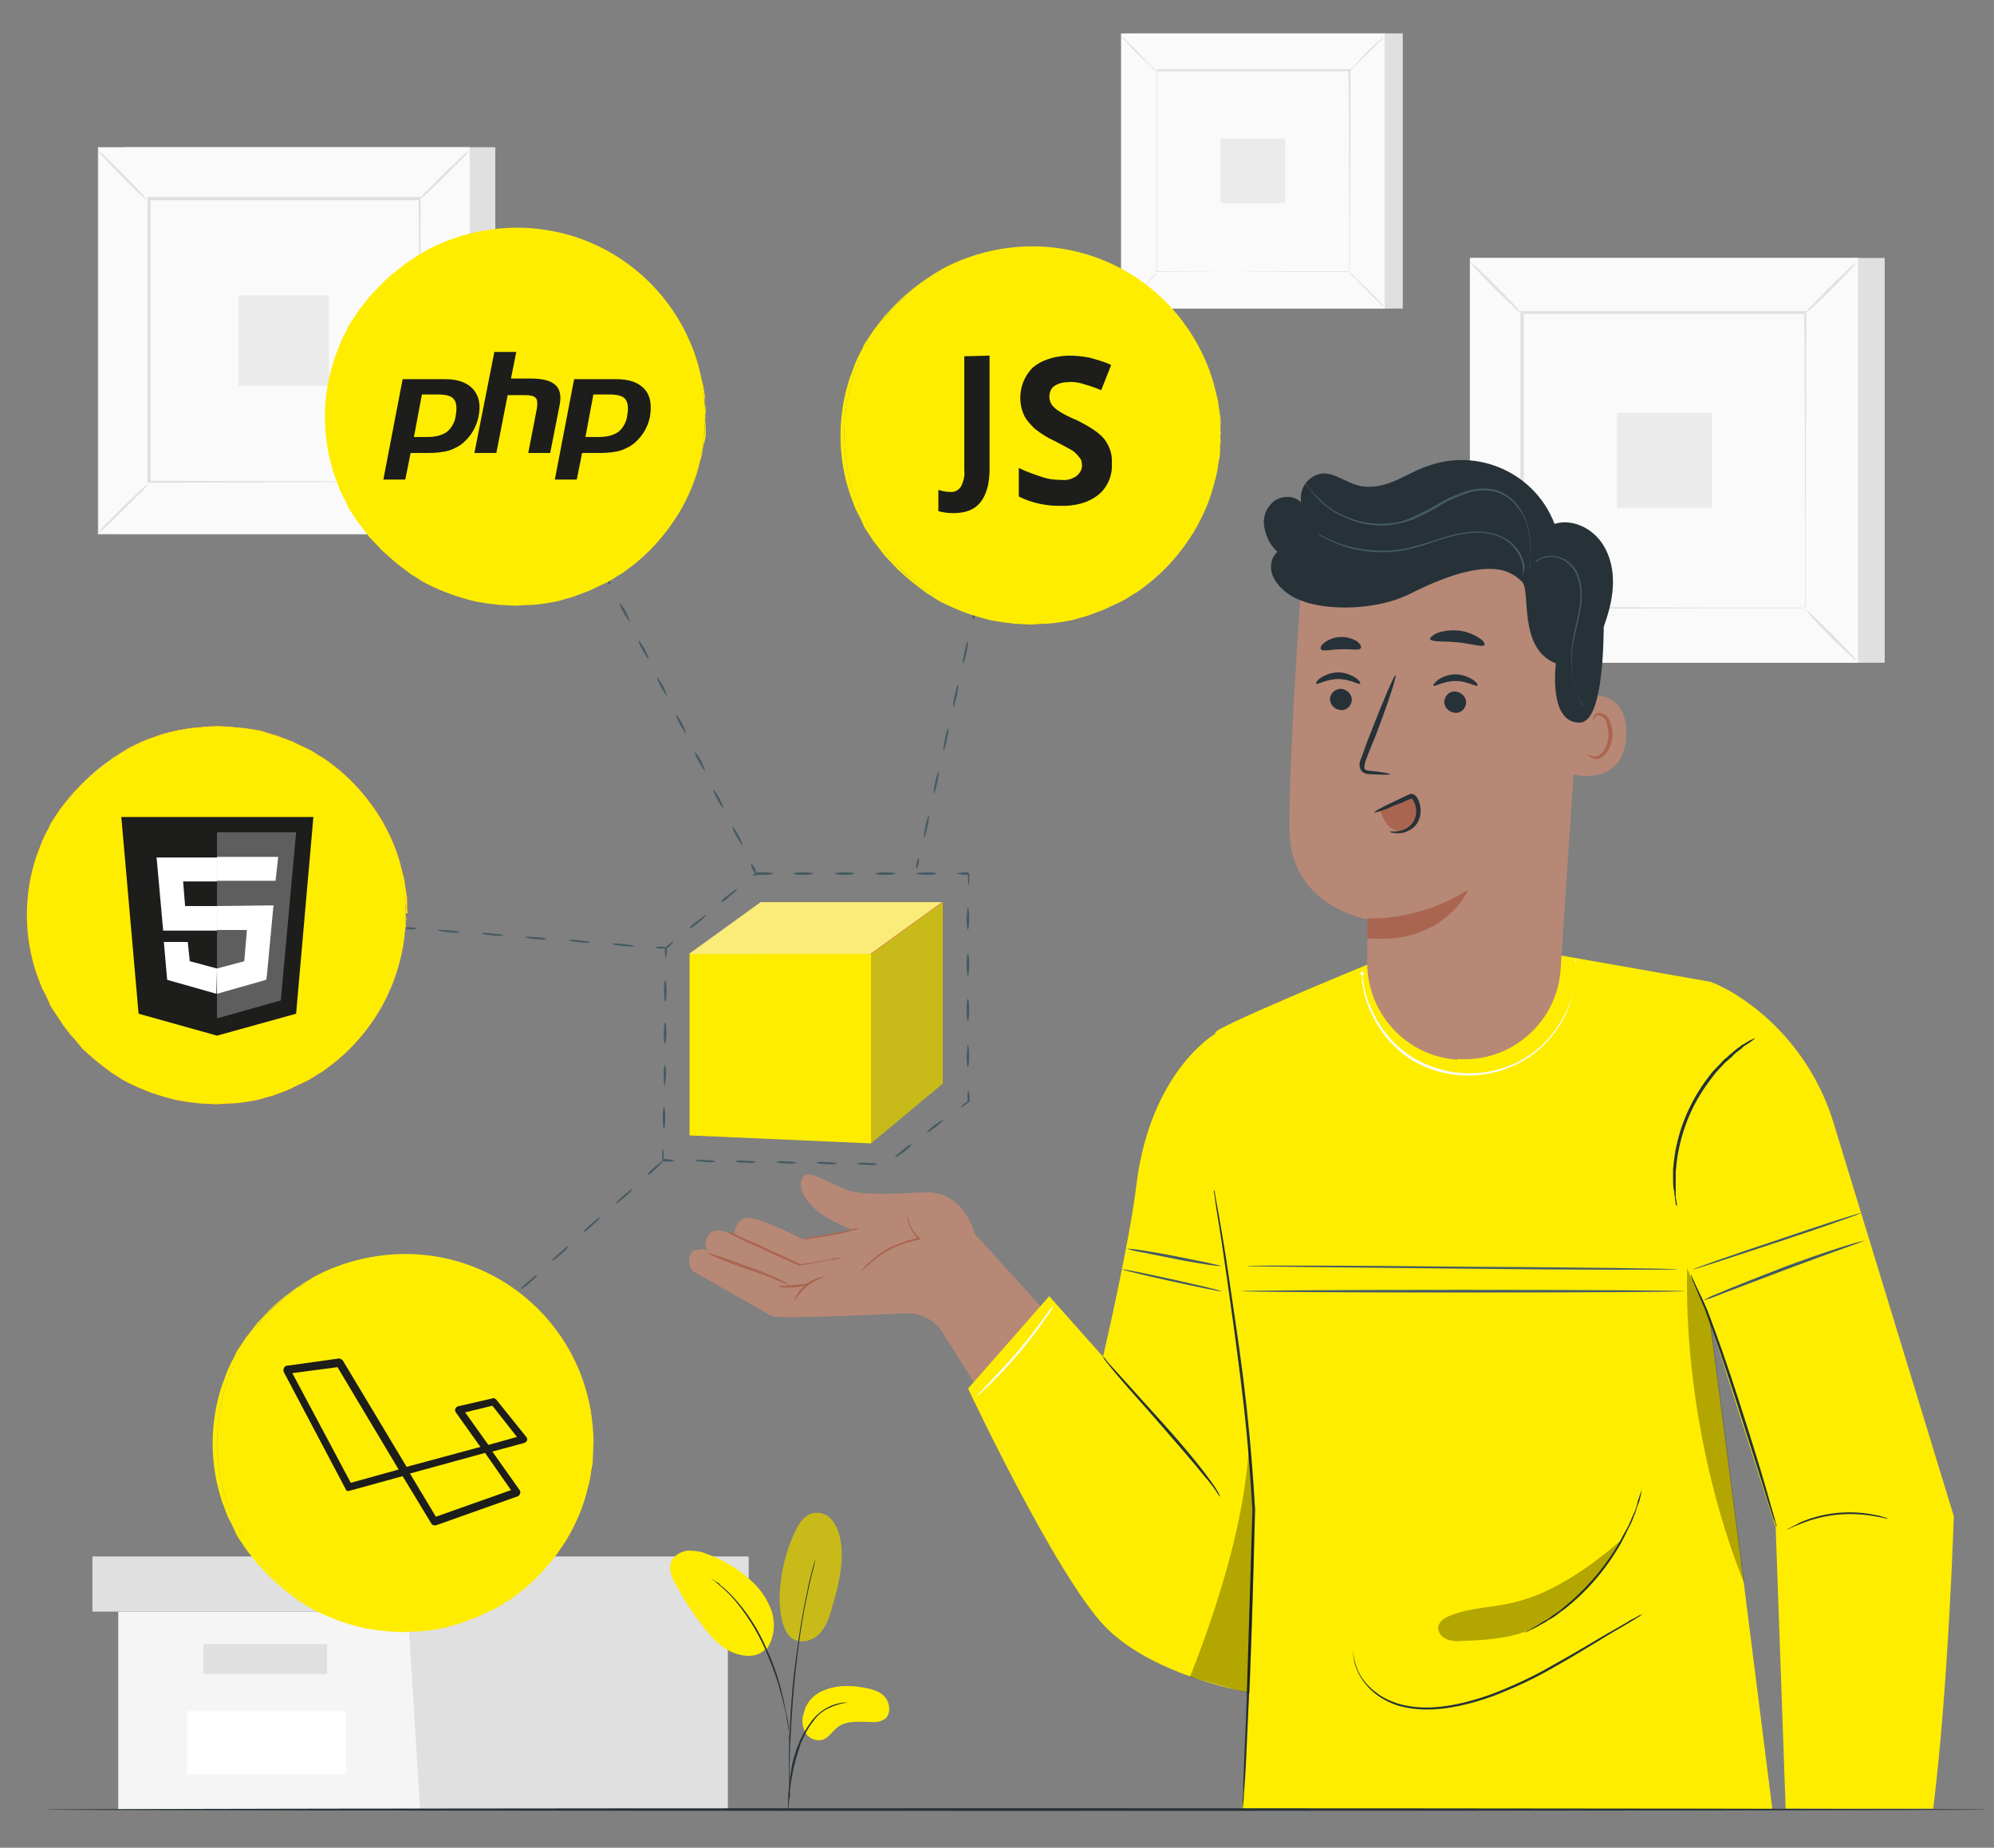 <svg xmlns="http://www.w3.org/2000/svg" xmlns:xlink="http://www.w3.org/1999/xlink" id="Livello_1" x="0px" y="0px" viewBox="0 0 300 278" style="enable-background:new 0 0 300 278;" xml:space="preserve"><rect x="0" y="0" width="300" height="278" fill="#808080" stroke="none"/><style type="text/css">	.st0{fill:#E0E0E0;}	.st1{fill:#FAFAFA;}	.st2{fill:#EBEBEB;}	.st3{fill:#F5F5F5;}	.st4{fill:#FFFFFF;}	.st5{fill:#B78876;}	.st6{fill:#AA6550;}	.st7{fill:#FFED00;}	.st8{fill:#263238;}	.st9{opacity:0.3;}	.st10{fill:#455A64;}	.st11{fill:#C8BB19;}	.st12{fill:#E8505B;}	.st13{fill:#F9EC78;}	.st14{fill:#1D1D1B;}	.st15{fill:#5F5E5E;}	.st16{fill-rule:evenodd;clip-rule:evenodd;fill:#1D1D1B;}</style><g id="Raggruppa_15610" transform="translate(-3354.621 -158.804)">	<g id="Raggruppa_15265" transform="translate(3708.258 158.804)">		<g id="Raggruppa_15206" transform="translate(5.613 0.025)">			<g id="Raggruppa_15205">				<g id="Raggruppa_15204">					<g id="Raggruppa_15203">						<g id="Raggruppa_15202">							<g id="Raggruppa_15201">								<rect id="Rettangolo_742" x="-187.9" y="5" class="st0" width="39.7" height="41.4"></rect>							</g>						</g>					</g>				</g>			</g>		</g>		<g id="Raggruppa_15217">			<g id="Raggruppa_15211" transform="translate(0.026 0.025)">				<g id="Raggruppa_15210">					<g id="Raggruppa_15209">						<g id="Raggruppa_15208">							<g id="Raggruppa_15207">								<rect id="Rettangolo_743" x="-185" y="5" class="st1" width="39.7" height="41.4"></rect>							</g>						</g>					</g>				</g>			</g>			<g id="Raggruppa_15216">				<g id="Raggruppa_15215">					<g id="Raggruppa_15214">						<g id="Raggruppa_15213">							<g id="Raggruppa_15212">								<path id="Tracciato_5497" class="st0" d="M-145.2,46.4H-185V5h39.8L-145.2,46.4z M-185,46.4h39.7V5H-185L-185,46.4z"></path>							</g>						</g>					</g>				</g>			</g>		</g>		<g id="Raggruppa_15223" transform="translate(11.116 11.586)">			<g id="Raggruppa_15222">				<g id="Raggruppa_15221">					<g id="Raggruppa_15220">						<g id="Raggruppa_15219">							<g id="Raggruppa_15218">								<rect id="Rettangolo_744" x="-190.7" y="-1" class="st1" width="29.1" height="30.3"></rect>							</g>						</g>					</g>				</g>			</g>		</g>		<g id="Raggruppa_15230" transform="translate(0.106 74.879)">			<g id="Raggruppa_15229">				<g id="Raggruppa_15228">					<g id="Raggruppa_15227">						<g id="Raggruppa_15226">							<g id="Raggruppa_15225">								<g id="Raggruppa_15224">									<path id="Tracciato_5498" class="st0" d="M-179.7-33.8c-0.2,0.3-0.4,0.6-0.7,0.8c-0.5,0.5-1.1,1.2-1.8,1.9           c-0.7,0.7-1.4,1.4-1.9,1.8c-0.3,0.3-0.5,0.5-0.8,0.7c0.2-0.3,0.4-0.6,0.7-0.8c0.5-0.5,1.1-1.2,1.9-1.9s1.4-1.4,1.9-1.8           C-180.3-33.4-180-33.6-179.7-33.8z"></path>								</g>							</g>						</g>					</g>				</g>			</g>		</g>		<g id="Raggruppa_15237" transform="translate(71.433 74.726)">			<g id="Raggruppa_15236">				<g id="Raggruppa_15235">					<g id="Raggruppa_15234">						<g id="Raggruppa_15233">							<g id="Raggruppa_15232">								<g id="Raggruppa_15231">									<path id="Tracciato_5499" class="st0" d="M-222-33.7c0.3,0.2,0.6,0.4,0.8,0.7c0.5,0.5,1.2,1.1,1.9,1.8s1.4,1.4,1.8,1.9           c0.3,0.3,0.5,0.5,0.7,0.8c-0.3-0.2-0.6-0.4-0.8-0.7c-0.5-0.5-1.2-1.1-1.9-1.9c-0.7-0.7-1.4-1.4-1.8-1.9           C-221.6-33.1-221.8-33.4-222-33.7z"></path>								</g>							</g>						</g>					</g>				</g>			</g>		</g>		<g id="Raggruppa_15244" transform="translate(71.269 0.908)">			<g id="Raggruppa_15243">				<g id="Raggruppa_15242">					<g id="Raggruppa_15241">						<g id="Raggruppa_15240">							<g id="Raggruppa_15239">								<g id="Raggruppa_15238">									<path id="Tracciato_5500" class="st0" d="M-221.9,9.8c0.2-0.3,0.4-0.6,0.7-0.8c0.5-0.5,1.1-1.2,1.8-1.9s1.4-1.4,1.9-1.8           c0.3-0.3,0.5-0.5,0.8-0.7c-0.2,0.3-0.4,0.6-0.7,0.8c-0.5,0.5-1.1,1.2-1.9,1.9s-1.4,1.4-1.9,1.8           C-221.3,9.3-221.6,9.6-221.9,9.8z"></path>								</g>							</g>						</g>					</g>				</g>			</g>		</g>		<g id="Raggruppa_15251" transform="translate(0.106 0.898)">			<g id="Raggruppa_15250">				<g id="Raggruppa_15249">					<g id="Raggruppa_15248">						<g id="Raggruppa_15247">							<g id="Raggruppa_15246">								<g id="Raggruppa_15245">									<path id="Tracciato_5501" class="st0" d="M-179.8,9.8c-0.3-0.2-0.6-0.4-0.8-0.7c-0.5-0.5-1.2-1.1-1.9-1.8           c-0.7-0.7-1.4-1.4-1.8-1.9c-0.3-0.3-0.5-0.5-0.7-0.8c0.3,0.2,0.6,0.4,0.8,0.7c0.5,0.5,1.2,1.1,1.9,1.9s1.4,1.4,1.8,1.9           C-180.2,9.3-180,9.5-179.8,9.8z"></path>								</g>							</g>						</g>					</g>				</g>			</g>		</g>		<g id="Raggruppa_15258" transform="translate(10.849 11.318)">			<g id="Raggruppa_15257">				<g id="Raggruppa_15256">					<g id="Raggruppa_15255">						<g id="Raggruppa_15254">							<g id="Raggruppa_15253">								<g id="Raggruppa_15252">									<path id="Tracciato_5502" class="st0" d="M-161.5,29.5c0,0,0-0.1,0-0.1c0-0.1,0-0.2,0-0.4c0-0.4,0-0.9,0-1.6           c0-1.4,0-3.5,0-6.2c0-5.3,0-12.9-0.1-21.9l0.1,0.1l-29,0h0l0.1-0.1c0,11.1,0,21.5,0,30.3l-0.1-0.1l21,0.1l5.9,0l1.6,0           l0.4,0C-161.5,29.5-161.5,29.5-161.5,29.5c0,0-0.1,0-0.1,0l-0.4,0l-1.5,0l-5.9,0l-21,0.1h-0.1v-0.1c0-8.8,0-19.2,0-30.3           v-0.1h0.1l29,0h0.1v0.1c0,9.1,0,16.7-0.1,22c0,2.6,0,4.7,0,6.1c0,0.7,0,1.2,0,1.6c0,0.2,0,0.3,0,0.4           C-161.5,29.5-161.5,29.5-161.5,29.5z"></path>								</g>							</g>						</g>					</g>				</g>			</g>		</g>		<g id="Raggruppa_15264" transform="translate(31.213 32.961)">			<g id="Raggruppa_15263">				<g id="Raggruppa_15262">					<g id="Raggruppa_15261">						<g id="Raggruppa_15260">							<g id="Raggruppa_15259">								<rect id="Rettangolo_745" x="-201.2" y="-12.1" class="st2" width="9.7" height="9.7"></rect>							</g>						</g>					</g>				</g>			</g>		</g>	</g>	<g id="Raggruppa_15330" transform="translate(3388.751 194.319)">		<g id="Raggruppa_15271" transform="translate(7.89 0.036)">			<g id="Raggruppa_15270">				<g id="Raggruppa_15269">					<g id="Raggruppa_15268">						<g id="Raggruppa_15267">							<g id="Raggruppa_15266">								<rect id="Rettangolo_746" x="-23.4" y="-13.4" class="st0" width="55.9" height="58.2"></rect>							</g>						</g>					</g>				</g>			</g>		</g>		<g id="Raggruppa_15282">			<g id="Raggruppa_15276" transform="translate(0.036 0.036)">				<g id="Raggruppa_15275">					<g id="Raggruppa_15274">						<g id="Raggruppa_15273">							<g id="Raggruppa_15272">								<rect id="Rettangolo_747" x="-19.4" y="-13.4" class="st1" width="55.9" height="58.2"></rect>							</g>						</g>					</g>				</g>			</g>			<g id="Raggruppa_15281">				<g id="Raggruppa_15280">					<g id="Raggruppa_15279">						<g id="Raggruppa_15278">							<g id="Raggruppa_15277">								<path id="Tracciato_5503" class="st0" d="M36.5,44.9h-55.9v-58.3h55.9V44.9z M-19.3,44.8h55.8v-58.2h-55.8V44.8z"></path>							</g>						</g>					</g>				</g>			</g>		</g>		<g id="Raggruppa_15288" transform="translate(15.627 16.29)">			<g id="Raggruppa_15287">				<g id="Raggruppa_15286">					<g id="Raggruppa_15285">						<g id="Raggruppa_15284">							<g id="Raggruppa_15283">								<rect id="Rettangolo_748" x="-27.5" y="-21.9" class="st1" width="40.8" height="42.6"></rect>							</g>						</g>					</g>				</g>			</g>		</g>		<g id="Raggruppa_15295" transform="translate(0.148 105.274)">			<g id="Raggruppa_15294">				<g id="Raggruppa_15293">					<g id="Raggruppa_15292">						<g id="Raggruppa_15291">							<g id="Raggruppa_15290">								<g id="Raggruppa_15289">									<path id="Tracciato_5504" class="st0" d="M-12-68c-0.3,0.4-0.6,0.8-1,1.2c-0.7,0.7-1.6,1.6-2.6,2.6s-2,1.9-2.7,2.6           c-0.4,0.4-0.7,0.7-1.2,1c0.3-0.4,0.6-0.8,1-1.2c0.7-0.7,1.6-1.6,2.6-2.6c1-1,2-1.9,2.7-2.6C-12.8-67.4-12.4-67.7-12-68z"></path>								</g>							</g>						</g>					</g>				</g>			</g>		</g>		<g id="Raggruppa_15302" transform="translate(100.427 105.059)">			<g id="Raggruppa_15301">				<g id="Raggruppa_15300">					<g id="Raggruppa_15299">						<g id="Raggruppa_15298">							<g id="Raggruppa_15297">								<g id="Raggruppa_15296">									<path id="Tracciato_5505" class="st0" d="M-71.4-67.9c0.4,0.3,0.8,0.6,1.2,1c0.7,0.7,1.6,1.6,2.6,2.6c1,1,1.9,2,2.6,2.7           c0.4,0.4,0.7,0.7,1,1.2c-0.4-0.3-0.8-0.6-1.2-1c-0.7-0.7-1.6-1.6-2.6-2.6c-1-1-1.9-2-2.6-2.7C-70.8-67-71.1-67.4-71.4-67.9           z"></path>								</g>							</g>						</g>					</g>				</g>			</g>		</g>		<g id="Raggruppa_15309" transform="translate(100.198 1.278)">			<g id="Raggruppa_15308">				<g id="Raggruppa_15307">					<g id="Raggruppa_15306">						<g id="Raggruppa_15305">							<g id="Raggruppa_15304">								<g id="Raggruppa_15303">									<path id="Tracciato_5506" class="st0" d="M-71.3-6.7c0.3-0.4,0.6-0.8,1-1.2c0.7-0.7,1.6-1.6,2.6-2.6s2-1.9,2.7-2.6           c0.4-0.4,0.7-0.7,1.2-1c-0.3,0.4-0.6,0.8-1,1.2c-0.7,0.7-1.6,1.6-2.6,2.6c-1,1-2,1.9-2.7,2.6C-70.5-7.3-70.9-7-71.3-6.7z"></path>								</g>							</g>						</g>					</g>				</g>			</g>		</g>		<g id="Raggruppa_15316" transform="translate(0.149 1.264)">			<g id="Raggruppa_15315">				<g id="Raggruppa_15314">					<g id="Raggruppa_15313">						<g id="Raggruppa_15312">							<g id="Raggruppa_15311">								<g id="Raggruppa_15310">									<path id="Tracciato_5507" class="st0" d="M-12.1-6.6c-0.4-0.3-0.8-0.6-1.2-1c-0.7-0.7-1.6-1.6-2.6-2.6s-1.9-2-2.6-2.7           c-0.4-0.4-0.7-0.7-1-1.2c0.4,0.3,0.8,0.6,1.2,1c0.7,0.7,1.6,1.6,2.6,2.6s1.9,2,2.6,2.7C-12.7-7.4-12.4-7-12.1-6.6z"></path>								</g>							</g>						</g>					</g>				</g>			</g>		</g>		<g id="Raggruppa_15323" transform="translate(15.252 15.914)">			<g id="Raggruppa_15322">				<g id="Raggruppa_15321">					<g id="Raggruppa_15320">						<g id="Raggruppa_15319">							<g id="Raggruppa_15318">								<g id="Raggruppa_15317">									<path id="Tracciato_5508" class="st0" d="M13.7,21.1c0-0.1,0-0.1,0-0.2c0-0.1,0-0.3,0-0.6c0-0.5,0-1.3,0-2.3c0-2,0-5,0-8.7           c0-7.5,0-18.1-0.1-30.8l0.2,0.2l-40.7,0h0l0.2-0.2c0,15.6,0,30.2,0,42.6l-0.2-0.2L2.4,21l8.3,0c1,0,1.7,0,2.2,0l0.6,0           C13.5,21.1,13.6,21.1,13.7,21.1c-0.1,0-0.1,0-0.2,0l-0.5,0c-0.5,0-1.2,0-2.2,0l-8.2,0l-29.6,0.1h-0.2v-0.2           c0-12.3,0-26.9,0-42.6v-0.2h0.2l40.7,0h0.2v0.2c0,12.8-0.1,23.4-0.1,30.9c0,3.7,0,6.6,0,8.6c0,1,0,1.7,0,2.3           c0,0.2,0,0.4,0,0.6C13.7,21,13.7,21,13.7,21.1z"></path>								</g>							</g>						</g>					</g>				</g>			</g>		</g>		<g id="Raggruppa_15329" transform="translate(43.881 46.342)">			<g id="Raggruppa_15328">				<g id="Raggruppa_15327">					<g id="Raggruppa_15326">						<g id="Raggruppa_15325">							<g id="Raggruppa_15324">								<rect id="Rettangolo_749" x="-42.1" y="-37.4" class="st2" width="13.6" height="13.6"></rect>							</g>						</g>					</g>				</g>			</g>		</g>	</g>	<g id="Raggruppa_15395" transform="translate(3817.226 228.98)">		<g id="Raggruppa_15336" transform="translate(8.25 0.037)">			<g id="Raggruppa_15335">				<g id="Raggruppa_15334">					<g id="Raggruppa_15333">						<g id="Raggruppa_15332">							<g id="Raggruppa_15331">								<rect id="Rettangolo_750" x="-245.7" y="-31.4" class="st0" width="58.4" height="60.9"></rect>							</g>						</g>					</g>				</g>			</g>		</g>		<g id="Raggruppa_15347">			<g id="Raggruppa_15341" transform="translate(0.037 0.037)">				<g id="Raggruppa_15340">					<g id="Raggruppa_15339">						<g id="Raggruppa_15338">							<g id="Raggruppa_15337">								<rect id="Rettangolo_751" x="-241.5" y="-31.4" class="st1" width="58.4" height="60.9"></rect>							</g>						</g>					</g>				</g>			</g>			<g id="Raggruppa_15346">				<g id="Raggruppa_15345">					<g id="Raggruppa_15344">						<g id="Raggruppa_15343">							<g id="Raggruppa_15342">								<path id="Tracciato_5509" class="st0" d="M-183,29.5h-58.4v-60.9h58.4V29.5z M-241.4,29.5h58.4v-60.8h-58.4L-241.4,29.5z"></path>							</g>						</g>					</g>				</g>			</g>		</g>		<g id="Raggruppa_15353" transform="translate(16.34 17.032)">			<g id="Raggruppa_15352">				<g id="Raggruppa_15351">					<g id="Raggruppa_15350">						<g id="Raggruppa_15349">							<g id="Raggruppa_15348">								<rect id="Rettangolo_752" x="-249.9" y="-40.2" class="st1" width="42.7" height="44.5"></rect>							</g>						</g>					</g>				</g>			</g>		</g>		<g id="Raggruppa_15360" transform="translate(0.155 110.072)">			<g id="Raggruppa_15359">				<g id="Raggruppa_15358">					<g id="Raggruppa_15357">						<g id="Raggruppa_15356">							<g id="Raggruppa_15355">								<g id="Raggruppa_15354">									<path id="Tracciato_5510" class="st0" d="M-233.7-88.4c-0.3,0.4-0.7,0.9-1.1,1.2c-0.7,0.7-1.6,1.7-2.7,2.8           c-1.1,1.1-2.1,2-2.8,2.7c-0.4,0.4-0.8,0.7-1.2,1c0.3-0.4,0.7-0.9,1-1.2c0.7-0.7,1.6-1.7,2.7-2.8c1.1-1.1,2.1-2,2.8-2.7           C-234.6-87.8-234.2-88.1-233.7-88.4z"></path>								</g>							</g>						</g>					</g>				</g>			</g>		</g>		<g id="Raggruppa_15367" transform="translate(105.005 109.847)">			<g id="Raggruppa_15366">				<g id="Raggruppa_15365">					<g id="Raggruppa_15364">						<g id="Raggruppa_15363">							<g id="Raggruppa_15362">								<g id="Raggruppa_15361">									<path id="Tracciato_5511" class="st0" d="M-295.9-88.3c0.4,0.3,0.9,0.7,1.2,1.1c0.7,0.7,1.7,1.6,2.8,2.7           c1.1,1.1,2,2.1,2.7,2.8c0.4,0.4,0.7,0.8,1,1.2c-0.4-0.3-0.9-0.7-1.2-1c-0.7-0.7-1.7-1.6-2.8-2.7c-1.1-1.1-2-2.1-2.7-2.8           C-295.3-87.5-295.6-87.9-295.9-88.3z"></path>								</g>							</g>						</g>					</g>				</g>			</g>		</g>		<g id="Raggruppa_15374" transform="translate(104.763 1.336)">			<g id="Raggruppa_15373">				<g id="Raggruppa_15372">					<g id="Raggruppa_15371">						<g id="Raggruppa_15370">							<g id="Raggruppa_15369">								<g id="Raggruppa_15368">									<path id="Tracciato_5512" class="st0" d="M-295.8-24.4c0.3-0.4,0.7-0.9,1.1-1.2c0.7-0.7,1.6-1.7,2.7-2.8           c1.1-1.1,2.1-2,2.8-2.7c0.4-0.4,0.8-0.7,1.2-1c-0.3,0.4-0.7,0.9-1,1.2c-0.7,0.7-1.6,1.7-2.7,2.8c-1.1,1.1-2.1,2-2.8,2.7           C-294.9-25-295.3-24.7-295.8-24.4z"></path>								</g>							</g>						</g>					</g>				</g>			</g>		</g>		<g id="Raggruppa_15381" transform="translate(0.155 1.321)">			<g id="Raggruppa_15380">				<g id="Raggruppa_15379">					<g id="Raggruppa_15378">						<g id="Raggruppa_15377">							<g id="Raggruppa_15376">								<g id="Raggruppa_15375">									<path id="Tracciato_5513" class="st0" d="M-233.9-24.3c-0.4-0.3-0.9-0.7-1.2-1.1c-0.7-0.7-1.7-1.6-2.8-2.7           c-1.1-1.1-2-2.1-2.7-2.8c-0.4-0.4-0.7-0.8-1-1.2c0.4,0.3,0.9,0.7,1.2,1c0.7,0.7,1.7,1.6,2.8,2.7s2,2.1,2.7,2.8           C-234.5-25.1-234.2-24.7-233.9-24.3z"></path>								</g>							</g>						</g>					</g>				</g>			</g>		</g>		<g id="Raggruppa_15388" transform="translate(15.947 16.639)">			<g id="Raggruppa_15387">				<g id="Raggruppa_15386">					<g id="Raggruppa_15385">						<g id="Raggruppa_15384">							<g id="Raggruppa_15383">								<g id="Raggruppa_15382">									<path id="Tracciato_5514" class="st0" d="M-207,4.7c0,0,0-0.1,0-0.2c0-0.2,0-0.4,0-0.6c0-0.6,0-1.4,0-2.4           c0-2.1,0-5.2,0-9.1c0-7.8,0-18.9-0.1-32.2l0.2,0.2l-42.6,0h0l0.2-0.2c0,16.3,0,31.6,0,44.5l-0.2-0.2l30.8,0.1l8.7,0l2.3,0           l0.6,0C-207.1,4.7-207,4.7-207,4.7c-0.1,0-0.1,0-0.2,0l-0.6,0l-2.3,0l-8.6,0l-30.9,0.1h-0.2V4.7c0-12.9,0-28.2,0-44.5V-40           h0.2c15.6,0,30.2,0,42.6,0h0.2v0.2c0,13.3-0.1,24.5-0.1,32.3c0,3.9,0,6.9,0,9c0,1,0,1.8,0,2.4c0,0.3,0,0.5,0,0.6           C-206.9,4.6-206.9,4.6-207,4.7z"></path>								</g>							</g>						</g>					</g>				</g>			</g>		</g>		<g id="Raggruppa_15394" transform="translate(45.881 48.453)">			<g id="Raggruppa_15393">				<g id="Raggruppa_15392">					<g id="Raggruppa_15391">						<g id="Raggruppa_15390">							<g id="Raggruppa_15389">								<rect id="Rettangolo_753" x="-265.2" y="-56.5" class="st2" width="14.3" height="14.3"></rect>							</g>						</g>					</g>				</g>			</g>		</g>	</g>	<g id="Raggruppa_15422" transform="translate(3386.925 634.677)">		<g id="Raggruppa_15421">			<g id="Raggruppa_15400" transform="translate(7.988 17.308)">				<g id="Raggruppa_15399">					<g id="Raggruppa_15398">						<g id="Raggruppa_15397">							<g id="Raggruppa_15396">								<path id="Tracciato_5515" class="st3" d="M-22.5-250.7v29.8h91.7v-29.8H-22.5z"></path>							</g>						</g>					</g>				</g>			</g>			<g id="Raggruppa_15405">				<g id="Raggruppa_15404">					<g id="Raggruppa_15403">						<g id="Raggruppa_15402">							<g id="Raggruppa_15401">								<path id="Tracciato_5516" class="st0" d="M-18.4-241.7v8.3h98.7v-8.3H-18.4z"></path>							</g>						</g>					</g>				</g>			</g>			<g id="Raggruppa_15410" transform="translate(98.519)">				<g id="Raggruppa_15409">					<g id="Raggruppa_15408">						<g id="Raggruppa_15407">							<g id="Raggruppa_15406">								<path id="Tracciato_5517" class="st0" d="M-67.6-203.5h46.2v-29.8h3.2v-8.3h-51.3v7.6L-67.6-203.5z"></path>							</g>						</g>					</g>				</g>			</g>			<g id="Raggruppa_15415" transform="translate(34.615 27.291)">				<g id="Raggruppa_15414">					<g id="Raggruppa_15413">						<g id="Raggruppa_15412">							<g id="Raggruppa_15411">								<rect id="Rettangolo_754" x="-36.3" y="-255.8" class="st0" width="18.6" height="4.5"></rect>							</g>						</g>					</g>				</g>			</g>			<g id="Raggruppa_15420" transform="translate(29.646 48.26)">				<g id="Raggruppa_15419">					<g id="Raggruppa_15418">						<g id="Raggruppa_15417">							<g id="Raggruppa_15416">								<rect id="Rettangolo_755" x="-33.8" y="-266.7" class="st4" width="23.9" height="9.5"></rect>							</g>						</g>					</g>				</g>			</g>		</g>	</g>	<g id="Raggruppa_15505" transform="translate(3573.239 292.227)">		<g id="Raggruppa_15429" transform="translate(0 223.066)">			<path id="Tracciato_5518" class="st5" d="M-72-170.9c0,0-1.5-6.5-7.6-6.2c-6.1,0.3-7.5,0.3-10.2,0c-2.6-0.3-6.7-3.5-7.8-2.5     c-1.1,1-0.5,3.1,1.6,5s5.8,3.2,5.8,3.2l-7.8,1.3c0,0-7-3.7-8.6-3.1s-1.5,2.5-1.5,2.5s-2.9-1.3-3.7-0.2c-0.8,1.1-1,1.9-0.2,2.6     c0,0-0.5-0.5-2-0.1c-1.3,0.4-1.2,2.8,0,3.4l0.4,0.2c0,0,11,6.3,11.3,6.4c1.9,0.3,13.8-0.2,19.9-0.5c2.2-0.1,4.4,1,5.6,2.9     l9.8,15.6l11.1-12.8L-72-170.9z"></path>			<g id="Raggruppa_15423" transform="translate(11.812 17.829)">				<path id="Tracciato_5519" class="st6" d="M-103.8-185.1c-0.6,0.2-1.2,0.3-1.8,0.4c-1.1,0.2-2.7,0.5-4.6,0.8l0,0l0,0l-2.5-1.1      l-5.9-2.7l-1.8-0.9c-0.2-0.1-0.4-0.2-0.6-0.4c0.2,0.1,0.5,0.1,0.7,0.2l1.8,0.8l2.7,1.2c1,0.5,2.1,1,3.3,1.5l2.5,1.2l-0.1,0      c1.9-0.3,3.5-0.5,4.6-0.7C-105-185.1-104.4-185.1-103.8-185.1z"></path>			</g>			<g id="Raggruppa_15424" transform="translate(32.929 31.928)">				<path id="Tracciato_5520" class="st6" d="M-127.6-196.3c0,0.1-1.3,0.4-2.5,1.4c-1.2,1-1.9,2.2-1.9,2.1c-0.1,0,0.4-1.3,1.7-2.4      C-129-196.2-127.6-196.4-127.6-196.3z"></path>			</g>			<g id="Raggruppa_15425" transform="translate(53.591 12.939)">				<path id="Tracciato_5521" class="st6" d="M-135.7-186.5c0,0,0.1,0.4,0.3,1c0.3,0.9,0.8,1.7,1.5,2.3l0.2,0.2l-0.3,0.1      c-2.7,0.5-5.2,1.7-7.2,3.5c-1,0.8-1.5,1.4-1.5,1.4c0,0,0.1-0.2,0.3-0.5c0.3-0.4,0.7-0.8,1.1-1.1c1.2-1.2,2.7-2.1,4.3-2.7      c1-0.4,2-0.7,3.1-0.9l-0.1,0.3c-0.7-0.7-1.2-1.5-1.5-2.5C-135.7-185.8-135.7-186.1-135.7-186.5z"></path>			</g>			<g id="Raggruppa_15426" transform="translate(35.361 16.767)">				<path id="Tracciato_5522" class="st6" d="M-124.7-188.5c0,0.1-1.8,0.7-4.2,1.1c-1.2,0.2-2.3,0.4-3.1,0.5      c-0.4,0.1-0.9,0.1-1.3,0.1c0-0.1,1.9-0.4,4.3-0.8l3-0.6C-125.6-188.4-125.2-188.5-124.7-188.5z"></path>			</g>			<g id="Raggruppa_15427" transform="translate(5.686 24.224)">				<path id="Tracciato_5523" class="st6" d="M-105.4-187.3c-0.6-0.2-1.2-0.5-1.8-0.7c-1.1-0.5-2.7-1.1-4.5-1.7s-3.3-1.2-4.5-1.7      c-0.6-0.2-1.2-0.5-1.8-0.9c0.6,0.2,1.3,0.4,1.9,0.6l4.5,1.6c1.8,0.6,3.3,1.3,4.4,1.8C-106.5-188-105.9-187.7-105.4-187.3z"></path>			</g>			<g id="Raggruppa_15428" transform="translate(27.707 34.026)">				<path id="Tracciato_5524" class="st6" d="M-124.6-197.4c0,0.1-1,0.5-2.3,0.6c-1.3,0.1-2.4-0.1-2.4-0.2c0-0.1,1.1,0,2.4-0.2      C-125.7-197.2-124.6-197.5-124.6-197.4z"></path>			</g>		</g>		<g id="Raggruppa_15448" transform="translate(87.535 154.696)">			<path id="Tracciato_5525" class="st7" d="M-123.3-132.6c0,0-9.8,5.6-11.9,22.9c-1.1,9-5,25.7-5,25.7l-8.1-9.1l-12.2,13.9     c0,0,13.2,28.1,20.6,35.8c7.5,7.7,22.2,10,22.2,10l3-47L-123.3-132.6z"></path>			<path id="Tracciato_5526" class="st7" d="M-48.8-140.4l-22.7-4l-28.9,1.4c0,0-24.1,9.9-22.9,10.3l-4.7,46.5l11.6,22.5l-2.9,47.8     h79.8l-4.2-33.3l-5.2-40.1l9.9,31l1.5,42.3h22.2c2.3-18.4,3.1-44,3.1-44l-18.1-59.2c-2.5-8.2-8-15.3-15.4-19.7     C-46.6-139.4-47.7-140-48.8-140.4z"></path>			<g id="Raggruppa_15430" transform="translate(76.478 73.039)">				<path id="Tracciato_5527" class="st8" d="M-200-182.2c0,0.1,0,0.2,0.1,0.2c0,0.2,0.1,0.4,0.1,0.7c0.1,0.6,0.3,1.5,0.5,2.7      c0.4,2.3,1,5.7,1.6,9.9c0.6,4.2,1.4,9.2,2.1,14.8c0.7,5.6,1.3,11.7,1.7,18.2c0,0.6,0.1,1.2,0.1,1.8v0c-0.3,12.5-0.7,23.8-1.1,32      c-0.2,4.1-0.3,7.3-0.5,9.6c-0.1,1.1-0.1,2-0.2,2.6c0,0.3,0,0.5-0.1,0.7c0.1,0,0.1,0.1,0.1,0.1c0,0.1-0.1,0.1-0.1,0.1      c-0.1,0-0.1-0.1-0.1-0.1c0-0.1,0-0.1,0.1-0.1c0-0.2,0-0.4,0-0.7c0-0.6,0.1-1.5,0.1-2.6c0.1-2.3,0.2-5.6,0.4-9.6      c0.3-8.1,0.6-19.4,1-32v0c0-0.6-0.1-1.2-0.1-1.8c-0.4-6.5-1-12.6-1.7-18.1c-0.7-5.6-1.4-10.6-2-14.8c-0.6-4.2-1.1-7.6-1.5-9.9      c-0.2-1.2-0.3-2.1-0.4-2.7c0-0.3-0.1-0.5-0.1-0.7C-200-182.1-200-182.1-200-182.2z"></path>			</g>			<g id="Raggruppa_15431" transform="translate(220.059 25.33)">				<path id="Tracciato_5528" class="st8" d="M-274-132c0-0.1-0.1-0.2-0.1-0.3c0-0.2-0.1-0.5-0.1-0.9c0-0.2-0.1-0.4-0.1-0.6      c0-0.2,0-0.5-0.1-0.7c-0.1-0.6-0.1-1.2-0.1-1.8c0-0.3,0-0.7,0-1.1c0-0.4,0.1-0.8,0.1-1.1c0.1-0.8,0.2-1.7,0.4-2.5      c0.8-3.8,2.5-7.4,4.9-10.5c0.5-0.7,1.1-1.3,1.7-1.9c0.3-0.3,0.5-0.6,0.8-0.8c0.3-0.2,0.5-0.5,0.8-0.7c0.5-0.4,0.9-0.8,1.4-1.1      c0.2-0.2,0.4-0.3,0.6-0.4l0.5-0.3c0.3-0.2,0.5-0.3,0.8-0.4c0.1-0.1,0.2-0.1,0.3-0.1c-0.1,0.1-0.1,0.1-0.2,0.2      c-0.2,0.1-0.4,0.3-0.7,0.5c-0.2,0.1-0.3,0.2-0.5,0.3c-0.2,0.1-0.4,0.3-0.6,0.5c-0.5,0.4-1,0.7-1.4,1.2l-0.8,0.7      c-0.3,0.2-0.5,0.5-0.8,0.8c-0.6,0.6-1.1,1.2-1.6,1.9c-2.4,3.1-4,6.6-4.8,10.4c-0.2,0.9-0.3,1.7-0.4,2.5c0,0.4-0.1,0.8-0.1,1.1      c0,0.4,0,0.7,0,1.1c0,0.6,0,1.2,0,1.8c0,0.3,0,0.5,0,0.7c0,0.2,0,0.4,0.1,0.6c0,0.3,0.1,0.6,0.1,0.9      C-274-132.2-274-132.1-274-132z"></path>			</g>			<g id="Raggruppa_15432" transform="translate(225.145 99.758)">				<path id="Tracciato_5529" class="st8" d="M-264-157.9c-0.1-0.1-0.1-0.3-0.1-0.4c-0.1-0.3-0.2-0.7-0.4-1.1      c-0.3-1-0.8-2.4-1.3-4.1c-1.1-3.5-2.6-8.3-4.3-13.6c-1.7-5.3-3.3-10.1-4.6-13.5c-0.7-1.7-1.3-3-1.7-4c-0.2-0.5-0.4-0.8-0.4-1.1      c-0.1-0.1-0.1-0.3-0.1-0.4c0.1,0.1,0.1,0.2,0.2,0.4c0.1,0.3,0.3,0.6,0.5,1.1c0.4,0.9,1.1,2.2,1.8,3.9c1.3,3.4,3,8.2,4.7,13.5      c1.7,5.3,3.2,10.1,4.2,13.6c0.5,1.8,0.9,3.2,1.2,4.2c0.1,0.5,0.2,0.8,0.3,1.1C-264.1-158.2-264.1-158.1-264-157.9z"></path>			</g>			<g id="Raggruppa_15433" transform="translate(255.355 173.85)">				<path id="Tracciato_5530" class="st8" d="M-277.5-233.5c0,0.1-0.9-0.2-2.3-0.4c-3.7-0.6-7.4-0.2-10.8,1.2      c-1.3,0.5-2.1,0.9-2.1,0.9c0.2-0.1,0.3-0.3,0.5-0.3c0.5-0.3,1-0.5,1.5-0.8c3.5-1.5,7.3-1.9,11-1.2c0.6,0.1,1.1,0.2,1.6,0.4      C-277.9-233.7-277.7-233.6-277.5-233.5z"></path>			</g>			<g id="Raggruppa_15434" transform="translate(41.971 125.382)">				<path id="Tracciato_5531" class="st8" d="M-164.6-188.3c-0.2-0.3-0.4-0.6-0.6-0.9c-0.4-0.6-1-1.4-1.8-2.3      c-1.5-1.9-3.8-4.5-6.3-7.4s-4.8-5.4-6.4-7.3c-0.8-0.9-1.4-1.7-1.9-2.3c-0.2-0.3-0.5-0.6-0.6-0.9c0.3,0.2,0.5,0.5,0.7,0.8l2,2.2      l6.5,7.2c2.5,2.8,4.7,5.4,6.2,7.4c0.6,0.8,1.2,1.6,1.7,2.4c0.2,0.3,0.3,0.5,0.4,0.7C-164.6-188.5-164.6-188.4-164.6-188.3z"></path>			</g>			<g id="Raggruppa_15435" transform="translate(68.977 151.976)" class="st9">				<path id="Tracciato_5532" d="M-187.1-185.3c0.4-13,1-25-0.1-37.8c-0.5,11.4-4.7,24.7-8.9,35.3L-187.1-185.3z"></path>			</g>			<g id="Raggruppa_15436" transform="translate(224.39 97.341)" class="st9">				<path id="Tracciato_5533" d="M-273.2-186.5c0,0-3.7-8.3-3.5-8.3c-0.4,15.5,2.8,33.3,8.6,47.6L-273.2-186.5z"></path>			</g>			<g id="Raggruppa_15437" transform="translate(120.038 205.685)">				<path id="Tracciato_5534" class="st8" d="M-179-251c-0.1,0.1-0.3,0.2-0.4,0.3l-1.3,0.8c-1.1,0.7-2.8,1.6-4.7,2.8      c-2,1.2-4.4,2.7-7.1,4.2c-2.9,1.7-6,3.1-9.1,4.3c-3.4,1.2-6.7,2-9.9,2c-1.5,0-3-0.2-4.4-0.6c-1.2-0.4-2.4-1-3.4-1.8      c-1.5-1.2-2.6-2.8-3.1-4.6c-0.1-0.5-0.2-1-0.2-1.5c0-0.2,0-0.4,0-0.5c0,0.7,0.1,1.3,0.3,2c0.5,1.8,1.6,3.3,3.1,4.4      c1,0.8,2.1,1.3,3.3,1.7c1.4,0.4,2.8,0.6,4.3,0.6c3.1,0,6.4-0.8,9.8-2c3.1-1.2,6.2-2.6,9.1-4.3c2.7-1.5,5.1-2.9,7.1-4.1      c2-1.2,3.7-2.1,4.8-2.8c0.6-0.3,1-0.5,1.3-0.7C-179.3-250.8-179.2-250.9-179-251z"></path>			</g>			<g id="Raggruppa_15438" transform="translate(173.084 166.544)">				<path id="Tracciato_5535" class="st8" d="M-232.2-230.7c-0.1,0.4-0.1,0.8-0.2,1.1c-0.1,0.4-0.2,0.9-0.4,1.3      c-0.2,0.5-0.3,1.1-0.6,1.7c-0.2,0.6-0.5,1.3-0.9,2c-0.3,0.7-0.7,1.4-1.1,2.2c-1.9,3.3-4.3,6.3-7.2,8.8c-0.7,0.6-1.3,1.1-1.9,1.5      c-0.6,0.5-1.2,0.9-1.8,1.2c-0.5,0.4-1.1,0.6-1.5,0.9c-0.4,0.2-0.8,0.4-1.2,0.6c-0.3,0.2-0.7,0.3-1,0.5c0.3-0.2,0.6-0.4,1-0.6      c0.3-0.2,0.7-0.4,1.2-0.7c0.4-0.3,1-0.6,1.5-0.9c0.5-0.4,1.1-0.8,1.7-1.2c0.6-0.5,1.2-1,1.9-1.6c2.8-2.5,5.2-5.4,7.1-8.7      c0.4-0.8,0.8-1.5,1.2-2.2c0.4-0.7,0.6-1.4,0.9-2c0.3-0.6,0.5-1.2,0.6-1.7s0.3-0.9,0.4-1.3C-232.4-230-232.3-230.3-232.2-230.7z"></path>			</g>			<g id="Raggruppa_15439" transform="translate(47.905 98.058)">				<path id="Tracciato_5536" class="st10" d="M-170.3-191.9c0,0.1-3.4-0.6-7.5-1.5c-4.1-0.9-7.4-1.7-7.4-1.8c0-0.1,3.4,0.6,7.5,1.5      C-173.6-192.8-170.3-192-170.3-191.9z"></path>			</g>			<g id="Raggruppa_15440" transform="translate(49.154 91.658)">				<path id="Tracciato_5537" class="st10" d="M-171.5-189.3c-0.7,0-1.4-0.1-2.1-0.2c-1.3-0.2-3.1-0.5-5.1-0.9l-5-1      c-0.7-0.1-1.4-0.3-2.1-0.5c0.7,0,1.4,0.1,2.1,0.2c1.3,0.2,3.1,0.5,5.1,0.9l5,1C-172.9-189.6-172.2-189.5-171.5-189.3z"></path>			</g>			<g id="Raggruppa_15441" transform="translate(86.823 96.957)">				<path id="Tracciato_5538" class="st10" d="M-140.6-194.1c0,0.1-14.5,0.1-32.4-0.1s-32.4-0.3-32.4-0.4c0-0.1,14.5-0.1,32.4,0.1      C-155.1-194.4-140.6-194.2-140.6-194.1z"></path>			</g>			<g id="Raggruppa_15442" transform="translate(85.147 104.547)">				<path id="Tracciato_5539" class="st10" d="M-137.9-198.4c0,0.1-14.9,0.2-33.3,0.2s-33.3-0.1-33.3-0.2c0-0.1,14.9-0.2,33.3-0.2      S-137.9-198.5-137.9-198.4z"></path>			</g>			<g id="Raggruppa_15443" transform="translate(229.311 88.937)">				<path id="Tracciato_5540" class="st10" d="M-254.9-190.4C-254.9-190.4-254.9-190.4-254.9-190.4      C-254.9-190.4-254.9-190.4-254.9-190.4L-254.9-190.4L-254.9-190.4L-254.9-190.4L-254.9-190.4l0.2,0L-254.9-190.4      c-1.2,0.5-6.2,2.2-12,4.4l-8.7,3.3l-2.6,1c-0.3,0.1-0.6,0.2-1,0.3c0.3-0.2,0.6-0.3,0.9-0.5c0.6-0.3,1.5-0.6,2.6-1.1      c2.2-0.9,5.2-2.1,8.6-3.4C-261.2-188.6-256.2-190.2-254.9-190.4L-254.9-190.4L-254.9-190.4L-254.9-190.4L-254.9-190.4      L-254.9-190.4L-254.9-190.4L-254.9-190.4L-254.9-190.4C-254.9-190.4-254.9-190.5-254.9-190.4      C-254.9-190.4-254.9-190.4-254.9-190.4z"></path>			</g>			<g id="Raggruppa_15444" transform="translate(226.049 80.38)">				<path id="Tracciato_5541" class="st10" d="M-252.2-186c0,0.1-5.6,2.1-12.6,4.4s-12.7,4.2-12.7,4.1c0-0.1,5.6-2.1,12.6-4.4      C-257.9-184.3-252.2-186.1-252.2-186z"></path>			</g>			<g id="Raggruppa_15445" transform="translate(122.451 1.002)">				<path id="Tracciato_5542" class="st1" d="M-191.6-144.9c0,0.2,0.1,0.3,0.1,0.5c0,0.5,0.1,1,0,1.5c-0.1,1.8-0.5,3.7-1.1,5.4      c-1,2.6-2.7,4.8-4.8,6.6c-5.4,4.3-13,4.8-18.9,1.2c-2.3-1.5-4.2-3.5-5.5-6c-0.9-1.6-1.5-3.4-1.8-5.2c-0.1-0.5-0.1-1-0.1-1.5      c-0.1,0-0.3-0.1-0.2-0.3c0-0.1,0.1-0.3,0.3-0.2c0.1,0,0.3,0.1,0.2,0.3c0,0.1-0.1,0.2-0.2,0.2c0,0.3,0.1,0.8,0.2,1.5      c0.3,1.8,1,3.5,1.9,5.1c1.3,2.4,3.2,4.4,5.5,5.8c5.8,3.5,13.2,3.1,18.5-1.1c2.1-1.7,3.7-3.9,4.8-6.4c0.7-1.7,1.1-3.5,1.2-5.3      c0-0.6,0-1.1,0-1.5C-191.7-144.5-191.7-144.7-191.6-144.9z"></path>			</g>			<g id="Raggruppa_15446" transform="translate(2.4 109.272)">				<path id="Tracciato_5543" class="st1" d="M-150-201c-0.1,0.2-0.2,0.4-0.3,0.6c-0.2,0.4-0.6,0.9-1.1,1.6      c-2.4,3.5-5.2,6.7-8.2,9.7c-0.6,0.6-1.1,1-1.4,1.3c-0.2,0.2-0.4,0.3-0.6,0.4c0.1-0.2,0.3-0.4,0.5-0.5l1.3-1.4      c1.1-1.2,2.7-2.8,4.3-4.7c1.6-1.9,3-3.7,3.9-5l1.1-1.5C-150.3-200.6-150.2-200.8-150-201z"></path>			</g>			<g id="Raggruppa_15447" transform="translate(146.508 182.669)" class="st9">				<path id="Tracciato_5544" d="M-221.4-226.1c-3.3,1.8-7.6,2.1-11.5,2.2c-0.7,0.1-1.5,0-2.2-0.3c-0.7-0.3-1.2-1-1.2-1.7      c0.1-0.9,1-1.5,1.8-1.8c3.2-1.3,6.7-1.2,10-2.1c5.7-1.4,11.4-5.5,15.8-9.3C-212-233.4-215.7-229.5-221.4-226.1"></path>			</g>		</g>		<g id="Raggruppa_15504" transform="translate(179.667)">			<g id="Raggruppa_15499">				<g id="Raggruppa_15497" transform="translate(7.913 28.905)">					<g id="Raggruppa_15457">						<g id="Raggruppa_15456">							<g id="Raggruppa_15455">								<g id="Raggruppa_15451">									<g id="Raggruppa_15450">										<g id="Raggruppa_15449">											<path id="Tracciato_5545" class="st5" d="M-187.1-2.9L-187.1-2.9c-7.6-0.6-13.4-7-13.4-14.6c0-3.6,0.1-6.5,0.1-6.5             s-11.7-1.8-11.8-13.5c-0.1-11.7,1.9-38.4,1.9-38.4l0,0c13.5-5.8,29.1-3.8,40.7,5.1l1.7,1.3l-3.5,53             c-0.5,8-7.5,14.1-15.5,13.5C-187-2.8-187.1-2.9-187.1-2.9z"></path>										</g>									</g>								</g>								<g id="Raggruppa_15454" transform="translate(24.418 105.231)">									<g id="Raggruppa_15453">										<g id="Raggruppa_15452">											<path id="Tracciato_5546" class="st6" d="M-224.9-129.4c0,0,7.4,0.6,15.2-4.3c0,0-3.6,8.4-15.2,7.3L-224.9-129.4z"></path>										</g>									</g>								</g>							</g>						</g>					</g>					<g id="Raggruppa_15465" transform="translate(88.065 44.514)">						<g id="Raggruppa_15460">							<g id="Raggruppa_15459">								<g id="Raggruppa_15458">									<path id="Tracciato_5547" class="st5" d="M-257.4-101.9c0.2-0.1,8-2.4,7.8,5.6s-8.2,6.1-8.2,5.8S-257.4-101.9-257.4-101.9z           "></path>								</g>							</g>						</g>						<g id="Raggruppa_15464" transform="translate(5.236 5.416)">							<g id="Raggruppa_15463">								<g id="Raggruppa_15462">									<g id="Raggruppa_15461">										<path id="Tracciato_5548" class="st6" d="M-260.6-98.8c0,0,0.1,0.1,0.4,0.2c0.3,0.2,0.7,0.2,1,0.1c0.9-0.3,1.6-1.6,1.7-3            c0-0.7-0.1-1.4-0.3-2c-0.1-0.5-0.5-0.9-1-1.1c-0.3-0.1-0.7,0.1-0.8,0.4c-0.1,0.2-0.1,0.4-0.1,0.4c0,0-0.2-0.1-0.1-0.5            c0.1-0.2,0.2-0.4,0.3-0.5c0.2-0.2,0.5-0.2,0.8-0.2c0.7,0.2,1.2,0.6,1.4,1.3c0.3,0.7,0.5,1.5,0.4,2.2            c-0.1,1.6-1,3.1-2.1,3.4c-0.4,0.1-0.9,0-1.3-0.3C-260.6-98.6-260.6-98.8-260.6-98.8z"></path>									</g>								</g>							</g>						</g>					</g>					<g id="Raggruppa_15496" transform="translate(8.435 24.206)">						<g id="Raggruppa_15495">							<g id="Raggruppa_15488" transform="translate(0 13.032)">								<g id="Raggruppa_15487">									<g id="Raggruppa_15486">										<g id="Raggruppa_15473">											<g id="Raggruppa_15468" transform="translate(4.256 5.268)">												<g id="Raggruppa_15467">													<g id="Raggruppa_15466">														<path id="Tracciato_5549" class="st8" d="M-218.8-99.7c0,0.9,0.7,1.6,1.6,1.7c0.9,0.1,1.6-0.6,1.7-1.5c0,0,0,0,0,0                c0-0.9-0.7-1.6-1.6-1.7C-218-101.2-218.7-100.6-218.8-99.7C-218.8-99.7-218.8-99.7-218.8-99.7z"></path>													</g>												</g>											</g>											<g id="Raggruppa_15472">												<g id="Raggruppa_15471">													<g id="Raggruppa_15470">														<g id="Raggruppa_15469">															<path id="Tracciato_5550" class="st8" d="M-216.6-96.7c0.2,0.2,1.5-0.7,3.3-0.7c1.8,0,3.1,0.9,3.3,0.7                 c0.1-0.1-0.1-0.5-0.7-0.9c-0.8-0.5-1.7-0.8-2.6-0.8c-0.9,0-1.8,0.3-2.6,0.8C-216.5-97.2-216.7-96.8-216.6-96.7z"></path>														</g>													</g>												</g>											</g>										</g>										<g id="Raggruppa_15481" transform="translate(36.548 0.694)">											<g id="Raggruppa_15476" transform="translate(3.407 5.384)">												<g id="Raggruppa_15475">													<g id="Raggruppa_15474">														<path id="Tracciato_5551" class="st8" d="M-237.3-100.1c0,0.9,0.7,1.6,1.6,1.7c0.9,0.1,1.6-0.6,1.7-1.5c0,0,0,0,0,0                c0-0.9-0.7-1.6-1.6-1.7C-236.5-101.7-237.2-101-237.3-100.1C-237.3-100.1-237.3-100.1-237.3-100.1z"></path>													</g>												</g>											</g>											<g id="Raggruppa_15480">												<g id="Raggruppa_15479">													<g id="Raggruppa_15478">														<g id="Raggruppa_15477">															<path id="Tracciato_5552" class="st8" d="M-235.5-97.1c0.2,0.2,1.5-0.7,3.3-0.7c1.8,0,3.1,0.9,3.3,0.7                 c0.1-0.1-0.1-0.5-0.7-0.9c-0.8-0.5-1.7-0.8-2.6-0.8c-0.9,0-1.8,0.3-2.6,0.8C-235.4-97.5-235.6-97.2-235.5-97.1z"></path>														</g>													</g>												</g>											</g>										</g>										<g id="Raggruppa_15485" transform="translate(13.636 0.919)">											<g id="Raggruppa_15484">												<g id="Raggruppa_15483">													<g id="Raggruppa_15482">														<path id="Tracciato_5553" class="st8" d="M-219.1-84c0-0.1-1.1-0.3-2.9-0.5c-0.5,0-0.9-0.1-1-0.4                c0-0.5,0.1-0.9,0.3-1.4c0.4-1.1,0.9-2.3,1.4-3.5c1.9-5,3.2-9,3-9.1c-0.2-0.1-1.9,3.9-3.8,8.8                c-0.5,1.2-0.9,2.4-1.3,3.5c-0.2,0.5-0.5,1.1-0.2,1.8c0.1,0.3,0.4,0.6,0.8,0.7c0.3,0.1,0.5,0.1,0.8,0.1                C-220.2-83.9-219.1-83.9-219.1-84z"></path>													</g>												</g>											</g>										</g>									</g>								</g>							</g>							<g id="Raggruppa_15491" transform="translate(35.623)">								<g id="Raggruppa_15490">									<g id="Raggruppa_15489">										<path id="Tracciato_5554" class="st8" d="M-235.1-90.4c0.2,0.5,2,0.3,4.1,0.5c2.1,0.2,3.8,0.8,4.1,0.4            c0.1-0.2-0.2-0.7-0.9-1.1c-1.9-1.2-4.1-1.4-6.2-0.7C-234.7-91-235.1-90.6-235.1-90.4z"></path>									</g>								</g>							</g>							<g id="Raggruppa_15494" transform="translate(1.326 2.052)">								<g id="Raggruppa_15493">									<g id="Raggruppa_15492">										<path id="Tracciato_5555" class="st8" d="M-217.2-90.9c0.3,0.4,1.5,0,3,0c1.5-0.1,2.7,0.3,3-0.2c0.1-0.2-0.1-0.6-0.6-1            c-1.5-0.9-3.4-0.9-4.9,0.2C-217.2-91.5-217.4-91.1-217.2-90.9z"></path>									</g>								</g>							</g>						</g>					</g>				</g>				<g id="Raggruppa_15498">					<path id="Tracciato_5556" class="st8" d="M-208.1-54.3c-0.2-1.5,0.4-2.9,1.6-3.8c1.2-0.8,3-0.8,4,0.3c-0.4-1.9,0.8-3.8,2.7-4.3       c0.1,0,0.2,0,0.4-0.1c1.9-0.1,3.5,1.3,5.4,1.8c1.8,0.5,3.7,0.1,5.4-0.6c1.7-0.7,3.3-1.7,5.1-2.3c7.7-2.8,16.2,1.1,19.1,8.7       c2.5-0.8,5.4,0.5,7,2.7s2,5,1.7,7.6c-0.2,1.8-0.7,3.5-1.3,5.2c0,0.1,0,0.3,0,0.4c-0.1,6.4-0.8,13.9-3.6,14       c-4.8,0.1-3.6-8.9-3.6-8.9c-5.8-2.3-3.7-11-5.1-12.3s-4.5-4.4-16.8,1.8c-4.8,2.4-11.1,2.4-14.5,1.6c-0.1,0-0.2,0-0.3-0.1       c0,0,0,0-0.1,0c0,0-0.1,0-0.1,0c-1.1-0.3-2.2-0.7-3.1-1.3c-1.1-0.7-2.1-1.7-2.6-2.9c-0.5-1.2-0.3-2.7,0.7-3.6       C-207.3-51.5-207.9-52.9-208.1-54.3z"></path>				</g>			</g>			<path id="Tracciato_5557" class="st6" d="M-190.6-11.4c0.2,0.7,0.6,1.4,1,2c0.5,0.6,1.2,1,1.9,1.1c0.8,0,1.6-0.4,2.1-1.1     c0.4-0.7,0.6-1.5,0.6-2.3c0-0.7-0.4-1.6-1.1-1.7c-0.3,0-0.6,0.1-0.9,0.2l-3.8,1.6"></path>			<g id="Raggruppa_15500" transform="translate(34.271 104.487)">				<path id="Tracciato_5558" class="st8" d="M-223.4-112.8c0-0.1,0.9,0.2,2.1-0.3c0.7-0.3,1.2-0.8,1.5-1.4c0.4-0.8,0.4-1.7,0.1-2.5      c-0.1-0.2-0.2-0.4-0.3-0.6c-0.2-0.2-0.1-0.2-0.3-0.1c-0.2,0-0.4,0.2-0.6,0.2l-0.6,0.3c-0.8,0.3-1.6,0.6-2.2,0.9      c-1.3,0.5-2.1,0.7-2.1,0.6c0-0.1,0.7-0.5,1.9-1.1c0.6-0.3,1.3-0.6,2.1-1l0.6-0.3c0.2-0.1,0.5-0.2,0.7-0.3c0.2-0.1,0.4-0.1,0.6,0      c0.2,0.1,0.3,0.2,0.4,0.3c0.2,0.2,0.3,0.5,0.4,0.7c0.4,1,0.4,2.1-0.1,3.1c-0.4,0.8-1.1,1.3-2,1.6c-0.5,0.2-1.1,0.2-1.7,0.1      C-223.2-112.6-223.4-112.7-223.4-112.8z"></path>			</g>			<g id="Raggruppa_15501" transform="translate(15.815 21.841)">				<path id="Tracciato_5559" class="st10" d="M-185-68.7c0-0.5,0.1-0.9,0-1.4c-0.2-1.3-0.9-2.4-1.8-3.3c-1.2-1.1-3.1-1.8-5.2-1.7      c-2.2,0-4.4,0.7-6.8,1.5c-1.2,0.4-2.4,0.8-3.5,1c-3,0.7-6.2,0.5-9.1-0.3c-1.2-0.4-2.5-0.9-3.6-1.5c-0.4-0.2-0.7-0.4-0.9-0.6      c-0.1-0.1-0.2-0.1-0.3-0.2c0,0,0.4,0.2,1.3,0.7c1.2,0.6,2.4,1.1,3.6,1.4c1.8,0.5,3.8,0.7,5.7,0.7c1.1,0,2.2-0.2,3.3-0.4      c1.1-0.3,2.3-0.6,3.5-1c2.4-0.8,4.7-1.5,6.9-1.5c2.2,0,4.2,0.7,5.4,1.9c1,0.9,1.6,2.1,1.8,3.4C-184.8-69.7-184.8-69.2-185-68.7z      "></path>			</g>			<g id="Raggruppa_15502" transform="translate(84.651 29.514)">				<path id="Tracciato_5560" class="st10" d="M-244.7-56.7c0,0-0.1-0.1-0.2-0.2c-0.1-0.2-0.2-0.4-0.4-0.7c-0.4-0.9-0.7-1.9-0.9-2.9      c-0.3-1.5-0.4-3-0.3-4.5c0.1-1.7,0.6-3.5,1-5.4c0.4-1.9,0.5-3.8,0-5.4c-0.2-0.7-0.6-1.4-1.1-2c-0.5-0.5-1-0.9-1.7-1.1      c-0.9-0.4-2-0.3-2.9,0.1c-0.3,0.2-0.6,0.4-0.9,0.6c0.2-0.3,0.5-0.6,0.8-0.7c0.9-0.5,2-0.5,3-0.2c0.7,0.2,1.3,0.6,1.8,1.1      c0.6,0.6,1,1.3,1.2,2.1c0.5,1.7,0.4,3.6,0,5.5c-0.4,1.9-0.9,3.7-1.1,5.4c-0.1,1.5-0.1,3,0.2,4.4c0.2,1,0.5,2,0.8,2.9      C-245-57.4-244.9-57.1-244.7-56.7z"></path>			</g>			<g id="Raggruppa_15503" transform="translate(13.241 6.657)">				<path id="Tracciato_5561" class="st10" d="M-181.3-54.5c0-0.2,0-0.3,0-0.5c0-0.3,0-0.8,0-1.3c0.1-1.6-0.1-3.3-0.5-4.8      c-0.3-1.1-0.9-2.1-1.6-2.9c-0.8-1-1.9-1.7-3.1-2.1c-1.4-0.3-2.8-0.3-4.2,0.2c-1.5,0.5-2.9,1.1-4.2,1.9c-1.3,0.8-2.7,1.5-4.1,2.1      c-1.4,0.5-2.8,0.8-4.3,0.9c-1.3,0-2.6-0.1-3.9-0.5c-1.1-0.3-2.2-0.8-3.2-1.3c-1.4-0.8-2.7-1.9-3.7-3.2c-0.3-0.3-0.5-0.7-0.8-1.1      c-0.1-0.1-0.2-0.3-0.2-0.4c0.1,0.1,0.2,0.2,0.3,0.4c0.2,0.4,0.5,0.7,0.8,1.1c1.1,1.2,2.3,2.3,3.8,3.1c1,0.5,2,0.9,3.1,1.2      c1.2,0.3,2.5,0.5,3.8,0.4c1.4,0,2.8-0.3,4.1-0.9c1.4-0.6,2.8-1.3,4.1-2.1c1.3-0.8,2.8-1.4,4.2-1.9c1.4-0.4,2.9-0.5,4.3-0.2      c1.3,0.4,2.4,1.1,3.3,2.2c0.7,0.9,1.3,1.9,1.6,3.1c0.4,1.6,0.6,3.3,0.4,4.9c0,0.6-0.1,1-0.1,1.3      C-181.2-54.8-181.2-54.7-181.3-54.5z"></path>			</g>		</g>	</g>	<g id="Raggruppa_15506" transform="translate(3372.144 713.359)">		<path id="Tracciato_5562" class="st8" d="M281.5-282.3c0,0.1-65.4,0.2-146.1,0.2c-80.7,0-146.1-0.1-146.1-0.2s65.4-0.2,146.1-0.2    C216.1-282.5,281.5-282.4,281.5-282.3z"></path>	</g>	<g id="Raggruppa_15528" transform="translate(3567.551 620.807)">		<g id="Raggruppa_15509" transform="translate(34.161)">			<g id="Raggruppa_15508">				<g id="Raggruppa_15507">					<path id="Tracciato_5563" class="st11" d="M-128.6-216.2c1.2,1.8,3.6,1.2,4.7,0.1s1.6-2.6,2-4.1c1-3.4,1.9-7,1.2-10.4       c-0.2-1-0.6-2-1.3-2.8c-0.7-0.8-1.8-1.2-2.9-0.9c-1.2,0.3-2,1.5-2.5,2.6c-1.6,3.3-2.4,7-2.4,10.7       C-129.7-219.4-129.5-217.6-128.6-216.2"></path>				</g>			</g>		</g>		<g id="Raggruppa_15512" transform="translate(41.365 54.378)">			<g id="Raggruppa_15511">				<g id="Raggruppa_15510">					<path id="Tracciato_5564" class="st7" d="M-131.1-261.7c2-1.1,4.4-1.2,6.6-0.8c1.2,0.2,2.5,0.5,3.3,1.4c0.8,0.9,1,2.5,0.1,3.3       c-0.6,0.4-1.3,0.6-2.1,0.5c-1.8,0-3.7-0.3-5.1,0.8c-0.8,0.6-1.3,1.6-2.3,1.9c-1,0.2-2-0.2-2.5-1.1c-0.5-0.9-0.6-1.9-0.3-2.8       C-133.1-259.9-132.3-261-131.1-261.7z"></path>				</g>			</g>		</g>		<g id="Raggruppa_15515" transform="translate(0 11.992)">			<g id="Raggruppa_15514">				<g id="Raggruppa_15513">					<path id="Tracciato_5565" class="st7" d="M-97.8-225.6c1.3-1.6,1.6-3.9,1-5.9c-0.7-2-1.9-3.7-3.5-5c-1.8-1.6-4-2.9-6.3-3.7       c-0.9-0.4-1.9-0.5-2.8-0.5c-1,0.1-1.9,0.6-2.4,1.4c-0.7,1.3,0,2.8,0.7,4c1.2,2.2,2.6,4.3,4.1,6.2c1.2,1.6,2.7,3.1,4.5,3.8       c1.9,0.7,3.8,0.6,4.8-0.7"></path>				</g>			</g>		</g>		<g id="Raggruppa_15519" transform="translate(36.728 59.459)">			<g id="Raggruppa_15518">				<g id="Raggruppa_15517">					<g id="Raggruppa_15516">						<path id="Tracciato_5566" class="st8" d="M-131.1-249.1c0.1-0.3,0.1-0.5,0.1-0.8l0.2-2.2c0.1-1.1,0.3-2.1,0.5-3.2        c0.3-1.3,0.7-2.6,1.1-3.8c0.5-1.2,1.1-2.4,1.9-3.4c0.6-0.9,1.5-1.6,2.4-2c0.6-0.3,1.3-0.5,2.1-0.7c0.3,0,0.5-0.1,0.8-0.1        c-0.3,0-0.5,0-0.8,0c-0.7,0.1-1.5,0.3-2.1,0.6c-1,0.5-1.9,1.2-2.6,2.1c-0.8,1.1-1.5,2.2-2,3.5c-0.5,1.2-0.9,2.5-1.1,3.8        c-0.2,1.1-0.3,2.2-0.4,3.2c-0.1,0.9-0.1,1.7-0.1,2.2C-131.1-249.6-131.1-249.3-131.1-249.1z"></path>					</g>				</g>			</g>		</g>		<g id="Raggruppa_15523" transform="translate(36.657 14.696)">			<g id="Raggruppa_15522">				<g id="Raggruppa_15521">					<g id="Raggruppa_15520">						<path id="Tracciato_5567" class="st8" d="M-130.8-206c0-0.1,0-0.2,0-0.4c0-0.3,0-0.6,0-1.1c0-0.9,0-2.3,0-3.9        c0.1-3.3,0.3-7.8,0.8-12.8c0.5-5,1.2-9.5,1.9-12.7c0.2-0.8,0.3-1.5,0.5-2.2c0.1-0.6,0.3-1.2,0.4-1.6c0.1-0.4,0.2-0.8,0.2-1        c0-0.1,0.1-0.2,0.1-0.4c-0.1,0.1-0.1,0.2-0.1,0.3c-0.1,0.3-0.2,0.6-0.3,1c-0.1,0.4-0.3,1-0.4,1.6c-0.2,0.6-0.3,1.4-0.5,2.2        c-0.9,4.2-1.5,8.5-2,12.7c-0.5,5-0.7,9.6-0.7,12.9c0,1.7,0,3,0.1,3.9c0,0.4,0.1,0.8,0.1,1.1        C-130.9-206.2-130.9-206.1-130.8-206z"></path>					</g>				</g>			</g>		</g>		<g id="Raggruppa_15527" transform="translate(12.293 20.467)">			<g id="Raggruppa_15526">				<g id="Raggruppa_15525">					<g id="Raggruppa_15524">						<path id="Tracciato_5568" class="st8" d="M-106.5-220.5c0-0.4,0-0.7,0-1.1c0-0.7-0.1-1.7-0.4-3c-0.3-1.5-0.6-2.9-1-4.4        c-0.5-1.8-1.1-3.5-1.9-5.2c-1.3-3.1-3.1-5.9-5.4-8.3c-0.4-0.4-0.8-0.8-1.3-1.2c-0.2-0.2-0.4-0.3-0.5-0.5l-0.5-0.3        c-0.3-0.2-0.6-0.4-0.9-0.6c1.1,0.8,2.1,1.7,3.1,2.7c2.2,2.4,4,5.3,5.3,8.3c0.7,1.7,1.4,3.4,1.9,5.1c0.4,1.4,0.8,2.9,1.1,4.3        c0.2,1.2,0.4,2.3,0.5,3C-106.6-221.3-106.6-220.9-106.5-220.5z"></path>					</g>				</g>			</g>		</g>	</g>	<g id="Raggruppa_15606" transform="translate(3354.621 200.87)">		<g id="Raggruppa_15529" transform="translate(218.745 229.363)">			<rect id="Rettangolo_756" x="-104.2" y="-135.7" class="st12" width="27.3" height="27.3"></rect>			<path id="Tracciato_5569" class="st12" d="M-87.7-100.6l10.8-7.8v-27.3l-10.8,7.8V-100.6z"></path>			<path id="Tracciato_5570" class="st13" d="M-115.1-127.9l10.8-7.8h27.3l-10.8,7.8H-115.1z"></path>			<path id="Tracciato_5571" class="st11" d="M-87.7-99.4l10.8-9v-27.3l-10.8,7.8V-99.4z"></path>			<path id="Tracciato_5572" class="st7" d="M-87.7-99.4l-27.3-1.2v-27.3h27.3V-99.4z"></path>		</g>		<g id="Raggruppa_15556" transform="translate(210.439 220.067)">			<g id="Raggruppa_15530" transform="translate(92.756 68.172)">				<path id="Tracciato_5573" class="st10" d="M-157.5-166.2c0.1,0,0.2,0.7,0.2,1.6c-0.1,0.3,0,0.1-0.1,0.1l0,0l0,0l0,0l0,0l0,0l0,0      l0,0l-0.1,0l-0.1,0.1l-0.2,0.2c-0.2,0.1-0.3,0.2-0.4,0.3c-0.3,0.2-0.4,0.2-0.4,0.2c0,0,0.1-0.2,0.3-0.4c0.1-0.1,0.2-0.2,0.4-0.3      c0.1-0.1,0.2-0.1,0.2-0.2l0.1-0.1l0.1,0l0,0l0,0l0,0l0,0l0,0l0,0c0,0.1,0.1-0.1-0.1,0.1C-157.7-165.5-157.6-166.2-157.5-166.2z"></path>			</g>			<g id="Raggruppa_15531" transform="translate(95.081 53.843)">				<path id="Tracciato_5574" class="st10" d="M-159.9-158.8c0.1,0,0.2,0.8,0.2,1.7c0,1-0.1,1.7-0.2,1.7s-0.2-0.8-0.2-1.7      C-160-158-160-158.8-159.9-158.8z"></path>			</g>			<g id="Raggruppa_15532" transform="translate(95.081 39.513)">				<path id="Tracciato_5575" class="st10" d="M-159.9-151.4c0.1,0,0.2,0.8,0.2,1.7s-0.1,1.7-0.2,1.7s-0.2-0.8-0.2-1.7      S-160-151.4-159.9-151.4z"></path>			</g>			<g id="Raggruppa_15533" transform="translate(95.081 25.184)">				<path id="Tracciato_5576" class="st10" d="M-159.9-143.9c0.1,0,0.2,0.8,0.2,1.7s-0.1,1.7-0.2,1.7s-0.2-0.8-0.2-1.7      S-160-143.9-159.9-143.9z"></path>			</g>			<g id="Raggruppa_15534" transform="translate(95.081 10.855)">				<path id="Tracciato_5577" class="st10" d="M-159.9-136.5c0.1,0,0.2,0.8,0.2,1.7c0,1-0.1,1.7-0.2,1.7s-0.2-0.8-0.2-1.7      C-160-135.7-160-136.5-159.9-136.5z"></path>			</g>			<g id="Raggruppa_15535" transform="translate(92.087)">				<path id="Tracciato_5578" class="st10" d="M-158.5-130.7c0-0.1,0.7-0.2,1.6-0.2c0.3,0.3,0.1,0.1,0.2,0.2l0,0v0.2v0.2l0,0.3      c0,0.2,0,0.4,0,0.5c0,0.3-0.1,0.5-0.1,0.5s-0.1-0.2-0.1-0.5c0-0.1,0-0.3,0-0.5l0-0.3l0-0.2v-0.2l0,0l0.2,0.2      C-157.8-130.5-158.5-130.6-158.5-130.7z"></path>			</g>			<g id="Raggruppa_15536" transform="translate(79.269)">				<path id="Tracciato_5579" class="st10" d="M-151.8-130.7c0-0.1,0.7-0.2,1.5-0.2c0.9,0,1.5,0.1,1.5,0.2c0,0.1-0.7,0.2-1.5,0.2      C-151.1-130.5-151.8-130.6-151.8-130.7z"></path>			</g>			<g id="Raggruppa_15537" transform="translate(66.45)">				<path id="Tracciato_5580" class="st10" d="M-145.2-130.7c0-0.1,0.7-0.2,1.5-0.2c0.9,0,1.5,0.1,1.5,0.2c0,0.1-0.7,0.2-1.5,0.2      C-144.5-130.5-145.2-130.6-145.2-130.7z"></path>			</g>			<g id="Raggruppa_15538" transform="translate(53.631)">				<path id="Tracciato_5581" class="st10" d="M-138.5-130.7c0-0.1,0.7-0.2,1.5-0.2c0.9,0,1.5,0.1,1.5,0.2c0,0.1-0.7,0.2-1.5,0.2      S-138.5-130.6-138.5-130.7z"></path>			</g>			<g id="Raggruppa_15539" transform="translate(40.812)">				<path id="Tracciato_5582" class="st10" d="M-131.9-130.7c0-0.1,0.7-0.2,1.5-0.2s1.5,0.1,1.5,0.2c0,0.1-0.7,0.2-1.5,0.2      S-131.9-130.6-131.9-130.7z"></path>			</g>			<g id="Raggruppa_15540" transform="translate(28.252)">				<path id="Tracciato_5583" class="st10" d="M-125.4-130.4c0,0,0.1-0.2,0.4-0.5l0,0l0.1,0c0.3,0,0.6,0,1,0c0.9,0,1.5,0.1,1.5,0.2      c0,0.1-0.7,0.2-1.5,0.2c-0.4,0-0.7,0-1,0l0.1,0C-125.2-130.4-125.4-130.3-125.4-130.4z"></path>			</g>			<g id="Raggruppa_15541" transform="translate(18.388 5.17)">				<path id="Tracciato_5584" class="st10" d="M-120.3-131.6c-0.1-0.1,0.4-0.6,1.1-1.1s1.2-0.9,1.3-0.9s-0.4,0.6-1.1,1.1      C-119.6-131.9-120.2-131.5-120.3-131.6z"></path>			</g>			<g id="Raggruppa_15542" transform="translate(8.523 13.355)">				<path id="Tracciato_5585" class="st10" d="M-115.2-135.8c-0.1-0.1,0.4-0.6,1.1-1.1c0.7-0.5,1.2-0.9,1.3-0.9      c0.1,0.1-0.4,0.6-1.1,1.1C-114.5-136.1-115.1-135.8-115.2-135.8z"></path>			</g>			<g id="Raggruppa_15543" transform="translate(0.68 21.542)">				<path id="Tracciato_5586" class="st10" d="M-110.9-139.4c-0.1,0-0.2-0.7-0.2-1.6c0.1-0.3,0-0.1,0.1-0.1l0,0l0,0l0,0l0,0l0,0l0,0      l0,0l0.1-0.1l0.1-0.1l0.2-0.2c0.2-0.1,0.3-0.2,0.4-0.3c0.2-0.2,0.4-0.2,0.4-0.2c0,0-0.1,0.2-0.3,0.4c-0.1,0.1-0.2,0.2-0.4,0.4      c-0.1,0.1-0.2,0.1-0.2,0.2l-0.1,0.1l-0.1,0.1l0,0l0,0l0,0l0,0l0,0l0,0l0.1-0.1C-110.8-140.1-110.9-139.4-110.9-139.4z"></path>			</g>			<g id="Raggruppa_15544" transform="translate(0.551 33.664)">				<path id="Tracciato_5587" class="st10" d="M-110.9-145.1c-0.1,0-0.2-0.7-0.2-1.6c0-0.9,0.1-1.6,0.2-1.6c0.1,0,0.2,0.7,0.2,1.6      S-110.8-145.1-110.9-145.1z"></path>			</g>			<g id="Raggruppa_15545" transform="translate(0.421 46.922)">				<path id="Tracciato_5588" class="st10" d="M-110.8-152c-0.1,0-0.2-0.7-0.2-1.6c0-0.9,0.1-1.6,0.2-1.6c0.1,0,0.2,0.7,0.2,1.6      S-110.7-152-110.8-152z"></path>			</g>			<g id="Raggruppa_15546" transform="translate(0.29 60.179)">				<path id="Tracciato_5589" class="st10" d="M-110.7-158.9c-0.1,0-0.2-0.7-0.2-1.6c0-0.9,0.1-1.6,0.2-1.6c0.1,0,0.2,0.7,0.2,1.6      C-110.6-159.6-110.7-158.9-110.7-158.9z"></path>			</g>			<g id="Raggruppa_15547" transform="translate(0.16 73.437)">				<path id="Tracciato_5590" class="st10" d="M-110.7-165.8c-0.1,0-0.2-0.7-0.2-1.6c0-0.9,0.1-1.6,0.2-1.6c0.1,0,0.2,0.7,0.2,1.6      C-110.5-166.5-110.6-165.8-110.7-165.8z"></path>			</g>			<g id="Raggruppa_15548" transform="translate(0 86.695)">				<path id="Tracciato_5591" class="st10" d="M-109-174.2c0,0.1-0.7,0.2-1.6,0.1c-0.3-0.3-0.1-0.1-0.2-0.2l0,0v-0.1v-0.1l0-0.2      l0-0.3c0-0.2,0-0.4,0-0.5c0-0.3,0.1-0.5,0.1-0.5s0.1,0.2,0.1,0.5c0,0.1,0,0.3,0,0.5c0,0.1,0,0.2,0,0.3v0.2v0.2l0,0      c-0.1-0.1,0.2,0.2-0.2-0.2C-109.7-174.4-109-174.3-109-174.2z"></path>			</g>			<g id="Raggruppa_15549" transform="translate(10.053 89.895)">				<path id="Tracciato_5592" class="st10" d="M-112.9-177.3c0,0.1-0.7,0.2-1.5,0.1s-1.5-0.1-1.5-0.2c0-0.1,0.7-0.2,1.5-0.1      C-113.6-177.5-112.9-177.4-112.9-177.3z"></path>			</g>			<g id="Raggruppa_15550" transform="translate(22.714 90.103)">				<path id="Tracciato_5593" class="st10" d="M-119.5-177.4c0,0.1-0.7,0.2-1.5,0.1c-0.8,0-1.5-0.1-1.5-0.2c0-0.1,0.7-0.2,1.5-0.1      C-120.2-177.6-119.5-177.5-119.5-177.4z"></path>			</g>			<g id="Raggruppa_15551" transform="translate(35.376 90.311)">				<path id="Tracciato_5594" class="st10" d="M-126-177.5c0,0.1-0.7,0.2-1.5,0.1c-0.8,0-1.5-0.1-1.5-0.2s0.7-0.2,1.5-0.1      C-126.7-177.7-126-177.6-126-177.5z"></path>			</g>			<g id="Raggruppa_15552" transform="translate(48.038 90.519)">				<path id="Tracciato_5595" class="st10" d="M-132.6-177.6c0,0.1-0.7,0.2-1.5,0.1c-0.8,0-1.5-0.1-1.5-0.2s0.7-0.2,1.5-0.1      C-133.3-177.8-132.6-177.7-132.6-177.6z"></path>			</g>			<g id="Raggruppa_15553" transform="translate(60.7 90.727)">				<path id="Tracciato_5596" class="st10" d="M-139.2-177.7c0,0.1-0.7,0.2-1.5,0.1c-0.8,0-1.5-0.1-1.5-0.2c0-0.1,0.7-0.2,1.5-0.1      C-139.8-177.9-139.2-177.8-139.2-177.7z"></path>			</g>			<g id="Raggruppa_15554" transform="translate(72.561 84.974)">				<path id="Tracciato_5597" class="st10" d="M-145.9-174.9c0.1,0.1-0.4,0.5-1.1,1.1c-0.7,0.5-1.3,0.9-1.3,0.8      c-0.1-0.1,0.4-0.5,1.1-1.1S-146-175-145.9-174.9z"></path>			</g>			<g id="Raggruppa_15555" transform="translate(82.659 77.331)">				<path id="Tracciato_5598" class="st10" d="M-151.2-171c0.1,0.1-0.4,0.5-1.1,1.1c-0.7,0.5-1.3,0.9-1.3,0.8      c-0.1-0.1,0.4-0.5,1.1-1.1C-151.8-170.7-151.2-171-151.2-171z"></path>			</g>		</g>		<g id="Raggruppa_15564" transform="translate(289.606 137.795)">			<g id="Raggruppa_15557" transform="translate(0 78.003)">				<path id="Tracciato_5599" class="st10" d="M-151.4-128.7c0.1,0,0.1,0.4,0,0.8c-0.1,0.4-0.3,0.8-0.3,0.7c-0.1,0-0.1-0.4,0-0.8      C-151.6-128.4-151.5-128.7-151.4-128.7z"></path>			</g>			<g id="Raggruppa_15558" transform="translate(2.33 64.415)">				<path id="Tracciato_5600" class="st10" d="M-152.2-121.6c0.1,0,0,0.8-0.2,1.7c-0.2,0.9-0.4,1.6-0.5,1.6c-0.1,0,0-0.8,0.2-1.7      C-152.5-120.9-152.3-121.6-152.2-121.6z"></path>			</g>			<g id="Raggruppa_15559" transform="translate(5.396 50.824)">				<path id="Tracciato_5601" class="st10" d="M-153.8-114.6c0.1,0,0,0.8-0.2,1.7s-0.4,1.6-0.5,1.6c-0.1,0,0-0.8,0.2-1.7      C-154.1-113.9-153.9-114.6-153.8-114.6z"></path>			</g>			<g id="Raggruppa_15560" transform="translate(8.463 37.235)">				<path id="Tracciato_5602" class="st10" d="M-155.4-107.5c0.1,0,0,0.8-0.2,1.7c-0.2,0.9-0.4,1.6-0.5,1.6s0-0.8,0.2-1.7      C-155.7-106.8-155.5-107.6-155.4-107.5z"></path>			</g>			<g id="Raggruppa_15561" transform="translate(11.53 23.645)">				<path id="Tracciato_5603" class="st10" d="M-157-100.5c0.1,0,0,0.8-0.2,1.7c-0.2,0.9-0.4,1.6-0.5,1.6c-0.1,0,0-0.8,0.2-1.7      S-157.1-100.5-157-100.5z"></path>			</g>			<g id="Raggruppa_15562" transform="translate(14.596 10.055)">				<path id="Tracciato_5604" class="st10" d="M-158.6-93.4c0.1,0,0,0.8-0.2,1.7s-0.4,1.6-0.5,1.6c-0.1,0,0-0.8,0.2-1.7      S-158.7-93.5-158.6-93.4z"></path>			</g>			<g id="Raggruppa_15563" transform="translate(17.602)">				<path id="Tracciato_5605" class="st10" d="M-160.5-88.2c0.1,0,0.1,0.4,0,0.8c-0.1,0.4-0.3,0.8-0.3,0.7c-0.1,0-0.1-0.4,0-0.8      C-160.7-87.9-160.6-88.3-160.5-88.2z"></path>			</g>		</g>		<g id="Raggruppa_15574" transform="translate(192.591 127.17)">			<g id="Raggruppa_15565" transform="translate(45.443 90.253)">				<path id="Tracciato_5606" class="st10" d="M-125-129.5c0.1,0,0.3,0.2,0.5,0.6s0.3,0.8,0.2,0.8c-0.1,0-0.3-0.2-0.5-0.6      C-125-129.1-125.1-129.5-125-129.5z"></path>			</g>			<g id="Raggruppa_15566" transform="translate(39.614 78.621)">				<path id="Tracciato_5607" class="st10" d="M-122-123.5c0.1,0,0.5,0.6,0.9,1.3c0.4,0.8,0.6,1.4,0.6,1.5c-0.1,0-0.5-0.6-0.9-1.3      S-122.1-123.4-122-123.5z"></path>			</g>			<g id="Raggruppa_15567" transform="translate(33.755 66.985)">				<path id="Tracciato_5608" class="st10" d="M-119-117.4c0.1,0,0.5,0.6,0.9,1.3c0.4,0.8,0.6,1.4,0.6,1.5c-0.1,0-0.5-0.6-0.9-1.3      S-119.1-117.4-119-117.4z"></path>			</g>			<g id="Raggruppa_15568" transform="translate(27.896 55.35)">				<path id="Tracciato_5609" class="st10" d="M-115.9-111.4c0.1,0,0.5,0.6,0.9,1.3c0.4,0.8,0.6,1.4,0.6,1.5c-0.1,0-0.5-0.6-0.9-1.3      C-115.8-110.7-116-111.4-115.9-111.4z"></path>			</g>			<g id="Raggruppa_15569" transform="translate(22.038 43.714)">				<path id="Tracciato_5610" class="st10" d="M-112.9-105.4c0.1,0,0.5,0.6,0.9,1.3c0.4,0.8,0.6,1.4,0.6,1.5c-0.1,0-0.5-0.6-0.9-1.3      C-112.7-104.7-113-105.3-112.9-105.4z"></path>			</g>			<g id="Raggruppa_15570" transform="translate(16.178 32.078)">				<path id="Tracciato_5611" class="st10" d="M-109.9-99.4c0.1,0,0.5,0.6,0.9,1.3c0.4,0.8,0.6,1.4,0.6,1.5c-0.1,0-0.5-0.6-0.9-1.3      S-109.9-99.3-109.9-99.4z"></path>			</g>			<g id="Raggruppa_15571" transform="translate(10.32 20.442)">				<path id="Tracciato_5612" class="st10" d="M-106.8-93.3c0.1,0,0.5,0.6,0.9,1.3c0.4,0.8,0.6,1.4,0.6,1.5c-0.1,0-0.5-0.6-0.9-1.3      C-106.7-92.6-106.9-93.3-106.8-93.3z"></path>			</g>			<g id="Raggruppa_15572" transform="translate(4.461 8.807)">				<path id="Tracciato_5613" class="st10" d="M-103.8-87.3c0.1,0,0.5,0.6,0.9,1.3c0.4,0.8,0.6,1.4,0.6,1.5c-0.1,0-0.5-0.6-0.9-1.3      C-103.6-86.6-103.9-87.2-103.8-87.3z"></path>			</g>			<g id="Raggruppa_15573">				<path id="Tracciato_5614" class="st10" d="M-101.5-82.7c0.1,0,0.3,0.2,0.5,0.6c0.2,0.4,0.3,0.8,0.2,0.8c-0.1,0-0.3-0.2-0.5-0.6      C-101.5-82.3-101.5-82.7-101.5-82.7z"></path>			</g>		</g>		<g id="Raggruppa_15582" transform="translate(130.092 237.148)">			<g id="Raggruppa_15575">				<path id="Tracciato_5615" class="st10" d="M-67.5-139.5c0,0.1-0.4,0.1-0.8,0.1c-0.4,0-0.8-0.1-0.8-0.2c0-0.1,0.4-0.1,0.8-0.1      C-67.8-139.7-67.5-139.6-67.5-139.5z"></path>			</g>			<g id="Raggruppa_15576" transform="translate(10.124 0.861)">				<path id="Tracciato_5616" class="st10" d="M-71.1-139.8c0,0.1-0.7,0.1-1.6,0c-0.9-0.1-1.6-0.2-1.6-0.3c0-0.1,0.7-0.1,1.6,0      C-71.8-140.1-71.1-139.9-71.1-139.8z"></path>			</g>			<g id="Raggruppa_15577" transform="translate(23.708 1.925)">				<path id="Tracciato_5617" class="st10" d="M-78.1-140.4c0,0.1-0.7,0.1-1.6,0s-1.6-0.2-1.6-0.3c0-0.1,0.7-0.1,1.6,0      S-78.1-140.5-78.1-140.4z"></path>			</g>			<g id="Raggruppa_15578" transform="translate(37.293 2.989)">				<path id="Tracciato_5618" class="st10" d="M-85.2-140.9c0,0.1-0.7,0.1-1.6,0c-0.9-0.1-1.6-0.2-1.6-0.3c0-0.1,0.7-0.1,1.6,0      C-85.9-141.2-85.1-141-85.2-140.9z"></path>			</g>			<g id="Raggruppa_15579" transform="translate(50.877 4.053)">				<path id="Tracciato_5619" class="st10" d="M-92.2-141.5c0,0.1-0.7,0.1-1.6,0s-1.6-0.2-1.6-0.3s0.7-0.1,1.6,0      S-92.2-141.6-92.2-141.5z"></path>			</g>			<g id="Raggruppa_15580" transform="translate(64.461 5.117)">				<path id="Tracciato_5620" class="st10" d="M-99.2-142c0,0.1-0.7,0.1-1.6,0s-1.6-0.2-1.6-0.3c0-0.1,0.7-0.1,1.6,0      S-99.2-142.1-99.2-142z"></path>			</g>			<g id="Raggruppa_15581" transform="translate(78.045 6.111)">				<path id="Tracciato_5621" class="st10" d="M-107.9-142.7c0,0.1-0.4,0.1-0.8,0.1c-0.4,0-0.8-0.1-0.8-0.2s0.4-0.1,0.8-0.1      C-108.3-142.9-107.9-142.8-107.9-142.7z"></path>			</g>		</g>		<g id="Raggruppa_15585" transform="translate(94.379 6.793)">			<g id="Raggruppa_15584">				<circle id="Ellisse_176" class="st7" cx="-16.6" cy="13.7" r="28.3"></circle>				<g id="Raggruppa_15583" transform="translate(11.407 11.472)">					<path id="Tracciato_5622" class="st7" d="M0.4,2.2c0,0,0-0.2,0-0.5c0-0.3,0-0.8-0.1-1.3c0-0.3,0-0.6-0.1-1C0.1-1,0.1-1.3,0-1.8       s-0.1-0.9-0.2-1.4c-0.1-0.5-0.2-1-0.4-1.5c-0.7-2.7-1.7-5.2-3.1-7.5c-1.9-3.1-4.3-5.8-7.2-8c-0.4-0.3-0.8-0.6-1.2-0.9       c-0.4-0.3-0.9-0.5-1.3-0.8c-0.5-0.3-0.9-0.6-1.4-0.8l-1.5-0.7l-0.7-0.4l-0.8-0.3l-1.6-0.6c-0.5-0.2-1.1-0.3-1.7-0.4       c-0.6-0.2-1.1-0.3-1.7-0.4c-1.2-0.2-2.4-0.4-3.6-0.4c-0.6,0-1.2-0.1-1.8-0.1l-1.9,0.1c-0.3,0-0.6,0-0.9,0.1l-0.9,0.1       c-0.6,0.1-1.3,0.2-1.9,0.3c-1.3,0.3-2.5,0.7-3.8,1.1c-1.3,0.5-2.5,1-3.7,1.6c-0.6,0.3-1.2,0.7-1.8,1c-0.3,0.2-0.6,0.3-0.9,0.6       l-0.8,0.6c-1.1,0.8-2.2,1.7-3.2,2.7l-1.4,1.6l-0.4,0.4l-0.3,0.4l-0.6,0.9l-0.6,0.9l-0.6,0.9l-0.6,0.9l-0.3,0.5l-0.2,0.5       c-0.3,0.7-0.6,1.3-1,2c-0.3,0.7-0.5,1.4-0.8,2.1c-1.9,5.8-1.9,12,0,17.8c0.3,0.7,0.5,1.4,0.8,2.1l1,2l0.2,0.5l0.3,0.5l0.6,0.9       l0.6,0.9l0.6,0.9l0.6,0.9l0.3,0.4l0.4,0.4l1.4,1.6c1,1,2.1,1.9,3.2,2.7l0.8,0.6c0.3,0.2,0.6,0.4,0.9,0.6c0.6,0.3,1.2,0.7,1.8,1       c1.2,0.6,2.4,1.2,3.7,1.6c1.2,0.4,2.5,0.8,3.8,1.1c0.6,0.1,1.3,0.2,1.9,0.3l0.9,0.1c0.3,0,0.6,0,0.9,0.1l1.9,0.1       c0.6,0,1.2,0,1.8-0.1c1.2-0.1,2.4-0.2,3.6-0.4c0.6-0.1,1.1-0.2,1.7-0.4c0.6-0.2,1.1-0.3,1.7-0.4l1.6-0.6l0.8-0.3l0.7-0.4       l1.5-0.7c0.5-0.2,0.9-0.5,1.4-0.8c0.4-0.3,0.9-0.5,1.3-0.8l1.2-0.9c2.9-2.2,5.3-4.9,7.2-8c1.4-2.3,2.5-4.9,3.1-7.5       c0.1-0.5,0.3-1,0.4-1.5c0.1-0.5,0.2-1,0.2-1.4C0.1,5.8,0.1,5.4,0.2,5c0-0.4,0-0.7,0.1-1c0-0.6,0.1-1,0.1-1.3       C0.3,2.4,0.4,2.2,0.4,2.2c0,0,0,0.2,0,0.5c0,0.3,0,0.8,0,1.3c0,0.3,0,0.6,0,1c0,0.4-0.1,0.8-0.2,1.2C0,6.6,0,7.1-0.1,7.6       c-0.1,0.5-0.2,1-0.4,1.6c-0.6,2.7-1.7,5.2-3.1,7.6c-1.9,3.1-4.3,5.9-7.2,8.1l-1.2,0.9c-0.4,0.3-0.9,0.5-1.3,0.8       c-0.5,0.3-0.9,0.6-1.4,0.8l-1.5,0.7l-0.8,0.4l-0.8,0.3l-1.6,0.6c-0.5,0.2-1.1,0.3-1.7,0.5c-0.6,0.2-1.1,0.3-1.7,0.4       c-1.2,0.2-2.4,0.4-3.6,0.4c-0.6,0-1.2,0.1-1.9,0.1l-1.9-0.1c-0.3,0-0.6,0-1-0.1l-1-0.1c-0.6-0.1-1.3-0.2-1.9-0.3       c-2.6-0.6-5.1-1.5-7.5-2.7c-0.6-0.3-1.2-0.7-1.8-1.1c-0.3-0.2-0.6-0.3-0.9-0.6l-0.8-0.6c-1.1-0.8-2.2-1.8-3.2-2.7l-1.5-1.6       l-0.4-0.4l-0.3-0.4l-0.7-0.9l-0.7-0.9l-0.6-0.9l-0.6-0.9l-0.3-0.5l-0.2-0.5l-1-2c-0.3-0.7-0.5-1.4-0.8-2.1c-2-5.8-2-12.2,0-18       l0.8-2.1c0.3-0.7,0.6-1.3,1-2l0.2-0.5l0.3-0.5l0.6-0.9l0.6-0.9l0.7-0.9l0.7-0.9l0.3-0.4l0.4-0.4l1.5-1.6c1-1,2.1-1.9,3.2-2.7       l0.8-0.6c0.3-0.2,0.6-0.4,0.9-0.6c0.6-0.4,1.2-0.7,1.8-1.1c1.2-0.6,2.4-1.2,3.7-1.6c1.2-0.5,2.5-0.8,3.8-1.1       c0.6-0.1,1.3-0.2,1.9-0.3l1-0.1c0.3,0,0.6,0,1-0.1l1.9-0.1c0.6,0,1.2,0.1,1.9,0.1c1.2,0.1,2.4,0.2,3.6,0.4       c0.6,0.1,1.2,0.2,1.7,0.4c0.6,0.2,1.1,0.3,1.7,0.5l1.6,0.6l0.8,0.3l0.8,0.4c0.5,0.2,1,0.5,1.5,0.7c0.5,0.2,0.9,0.5,1.4,0.8       c0.5,0.3,0.9,0.5,1.3,0.8l1.2,0.9c2.9,2.2,5.3,5,7.2,8.1c1.4,2.4,2.5,4.9,3.1,7.6c0.1,0.5,0.3,1,0.4,1.6C0-2.7,0-2.2,0.1-1.8       C0.2-1.4,0.2-1,0.3-0.6c0,0.4,0,0.7,0,1c0,0.6,0,1,0,1.3C0.4,2.1,0.4,2.2,0.4,2.2z"></path>				</g>			</g>		</g>		<g id="Raggruppa_15588" transform="translate(242.623)">			<g id="Raggruppa_15587">				<circle id="Ellisse_177" class="st7" cx="-87.3" cy="23.3" r="28.3"></circle>				<g id="Raggruppa_15586" transform="translate(24.03 24.095)">					<path id="Tracciato_5623" class="st7" d="M-83-0.8c0,0,0-0.2,0-0.5c0-0.3,0-0.8-0.1-1.3c0-0.3,0-0.6-0.1-1       c0-0.4-0.1-0.8-0.2-1.2l-0.2-1.4c-0.1-0.5-0.2-1-0.4-1.5c-0.7-2.7-1.7-5.2-3.1-7.5c-1.9-3.1-4.3-5.8-7.2-8l-1.2-0.9       c-0.4-0.3-0.9-0.5-1.3-0.8c-0.5-0.3-0.9-0.6-1.4-0.8l-1.5-0.7c-0.2-0.1-0.5-0.2-0.7-0.4l-0.8-0.3l-1.6-0.6       c-0.5-0.2-1.1-0.3-1.7-0.4c-0.6-0.2-1.1-0.3-1.7-0.4c-1.2-0.2-2.4-0.4-3.6-0.4c-0.6,0-1.2-0.1-1.8-0.1l-1.9,0.1       c-0.3,0-0.6,0-0.9,0.1l-0.9,0.1c-0.6,0.1-1.3,0.2-1.9,0.3c-1.3,0.3-2.5,0.7-3.8,1.1c-1.3,0.5-2.5,1-3.7,1.6       c-0.6,0.3-1.2,0.7-1.8,1c-0.3,0.2-0.6,0.3-0.9,0.6l-0.8,0.6c-1.1,0.8-2.2,1.7-3.2,2.7l-1.4,1.6l-0.4,0.4l-0.3,0.4l-0.6,0.9       l-0.6,0.9l-0.6,0.9l-0.6,0.9l-0.3,0.5l-0.2,0.5c-0.3,0.7-0.6,1.3-1,2c-0.3,0.7-0.5,1.4-0.8,2.1c-1.9,5.8-1.9,12,0,17.8       c0.3,0.7,0.5,1.4,0.8,2.1c0.3,0.7,0.6,1.3,1,2l0.2,0.5l0.3,0.5l0.6,0.9l0.6,0.9l0.6,0.9l0.6,0.9l0.3,0.4l0.4,0.4l1.4,1.6       c1,1,2.1,1.9,3.2,2.7l0.8,0.6c0.3,0.2,0.6,0.4,0.9,0.6c0.6,0.3,1.2,0.7,1.8,1c1.2,0.6,2.4,1.2,3.7,1.6c1.2,0.4,2.5,0.8,3.8,1.1       c0.6,0.1,1.3,0.2,1.9,0.3l0.9,0.1c0.3,0,0.6,0,0.9,0.1l1.9,0.1c0.6,0,1.2,0,1.8-0.1c1.2-0.1,2.4-0.2,3.6-0.4       c0.6-0.1,1.1-0.2,1.7-0.4c0.6-0.2,1.1-0.3,1.7-0.4l1.6-0.6l0.8-0.3l0.7-0.4l1.5-0.7c0.5-0.2,0.9-0.5,1.4-0.8       c0.4-0.3,0.9-0.5,1.3-0.8l1.2-0.9c2.9-2.2,5.3-4.9,7.2-8c1.4-2.3,2.5-4.9,3.1-7.5c0.1-0.5,0.3-1,0.4-1.5l0.2-1.4       c0.1-0.4,0.1-0.8,0.2-1.2c0-0.4,0-0.7,0.1-1c0-0.6,0.1-1,0.1-1.3C-83-0.7-83-0.8-83-0.8c0,0,0,0.2,0,0.5c0,0.3,0,0.8-0.1,1.3       c0,0.3,0,0.6,0,1c0,0.4-0.1,0.8-0.2,1.2c-0.1,0.4-0.1,0.9-0.2,1.4c-0.1,0.5-0.2,1-0.4,1.6c-0.6,2.7-1.7,5.2-3.1,7.6       c-1.9,3.1-4.3,5.9-7.2,8.1l-1.2,0.9c-0.4,0.3-0.9,0.5-1.3,0.8c-0.5,0.3-0.9,0.6-1.4,0.8l-1.5,0.7l-0.8,0.4l-0.8,0.3l-1.6,0.6       c-0.5,0.2-1.1,0.3-1.7,0.5c-0.6,0.2-1.1,0.3-1.7,0.4c-1.2,0.2-2.4,0.4-3.6,0.4c-0.6,0-1.2,0.1-1.9,0.1l-1.9-0.1       c-0.3,0-0.6,0-1-0.1l-0.9-0.1c-0.6-0.1-1.3-0.2-1.9-0.3c-1.3-0.3-2.6-0.7-3.8-1.1c-1.3-0.5-2.5-1-3.7-1.6       c-0.6-0.3-1.2-0.7-1.8-1.1c-0.3-0.2-0.6-0.3-0.9-0.6l-0.8-0.6c-1.1-0.8-2.2-1.8-3.2-2.7l-1.5-1.6l-0.4-0.4l-0.3-0.4l-0.7-0.9       l-0.7-0.9l-0.6-0.9l-0.6-0.9l-0.3-0.5l-0.2-0.5c-0.3-0.7-0.6-1.3-1-2c-0.3-0.7-0.5-1.4-0.8-2.1c-2-5.8-2-12.2,0-18       c0.3-0.7,0.5-1.4,0.8-2.1c0.3-0.7,0.6-1.3,1-2l0.2-0.5l0.3-0.5l0.6-0.9l0.6-0.9l0.7-0.9l0.7-0.9l0.3-0.4l0.4-0.4l1.5-1.6       c1-1,2.1-1.9,3.2-2.7l0.8-0.6c0.3-0.2,0.6-0.4,0.9-0.6c0.6-0.4,1.2-0.7,1.8-1.1c1.2-0.6,2.4-1.2,3.7-1.6       c1.2-0.5,2.5-0.8,3.8-1.1c0.6-0.1,1.3-0.2,1.9-0.3l1-0.1c0.3,0,0.6,0,1-0.1l1.9-0.1c0.6,0,1.2,0.1,1.9,0.1       c1.2,0.1,2.4,0.2,3.6,0.4c0.6,0.1,1.2,0.2,1.7,0.4c0.6,0.2,1.1,0.3,1.7,0.5l1.6,0.6l0.8,0.3c0.3,0.1,0.5,0.2,0.8,0.4l1.5,0.7       c0.5,0.2,0.9,0.5,1.4,0.8c0.4,0.3,0.9,0.5,1.3,0.8c0.4,0.3,0.8,0.6,1.2,0.9c2.9,2.2,5.3,5,7.2,8.1c1.4,2.4,2.5,4.9,3.1,7.6       c0.1,0.5,0.3,1,0.4,1.6c0.1,0.5,0.1,1,0.2,1.4c0.1,0.4,0.1,0.8,0.2,1.2c0,0.4,0,0.7,0,1c0,0.6,0,1,0.1,1.3C-83-1-83-0.8-83-0.8       z"></path>				</g>			</g>		</g>		<g id="Raggruppa_15594" transform="translate(166.087 310.088)">			<g id="Raggruppa_15589" transform="translate(39.752)">				<path id="Tracciato_5624" class="st10" d="M-108.4-175.4c-0.1-0.1,0.4-0.6,1.1-1.2s1.2-1,1.3-1s-0.4,0.6-1.1,1.2      C-107.7-175.7-108.3-175.3-108.4-175.4z"></path>			</g>			<g id="Raggruppa_15590" transform="translate(29.815 8.939)">				<path id="Tracciato_5625" class="st10" d="M-103.2-180c-0.1-0.1,0.4-0.6,1.1-1.2s1.2-1,1.3-1c0.1,0.1-0.4,0.6-1.1,1.2      C-102.6-180.4-103.1-180-103.2-180z"></path>			</g>			<g id="Raggruppa_15591" transform="translate(19.877 17.877)">				<path id="Tracciato_5626" class="st10" d="M-98.1-184.7c-0.1-0.1,0.4-0.6,1.1-1.2s1.2-1,1.3-1c0.1,0.1-0.4,0.6-1.1,1.2      S-98-184.6-98.1-184.7z"></path>			</g>			<g id="Raggruppa_15592" transform="translate(9.938 26.815)">				<path id="Tracciato_5627" class="st10" d="M-92.9-189.3c-0.1-0.1,0.4-0.6,1.1-1.2c0.7-0.6,1.2-1,1.3-1c0.1,0.1-0.4,0.6-1.1,1.2      S-92.8-189.2-92.9-189.3z"></path>			</g>			<g id="Raggruppa_15593" transform="translate(0 35.753)">				<path id="Tracciato_5628" class="st10" d="M-87.7-193.9c-0.1-0.1,0.4-0.6,1.1-1.2s1.2-1,1.3-1c0.1,0.1-0.4,0.6-1.1,1.2      C-87.1-194.3-87.7-193.9-87.7-193.9z"></path>			</g>		</g>		<g id="Raggruppa_15597" transform="translate(59.265 327.202)">			<g id="Raggruppa_15596">				<circle id="Ellisse_178" class="st7" cx="1.7" cy="-152.3" r="28.3"></circle>				<g id="Raggruppa_15595" transform="translate(11.629 11.694)">					<path id="Tracciato_5629" class="st7" d="M18.4-164c0,0,0-0.2,0-0.5c0-0.3,0-0.8-0.1-1.3c0-0.3,0-0.6-0.1-1       c0-0.4-0.1-0.8-0.2-1.2c-0.1-0.4-0.1-0.9-0.2-1.4c-0.1-0.5-0.2-1-0.4-1.5c-0.7-2.7-1.7-5.2-3.1-7.5c-1.9-3.1-4.3-5.8-7.2-8       L6-187.3c-0.4-0.3-0.9-0.5-1.3-0.8c-0.5-0.3-0.9-0.6-1.4-0.8l-1.5-0.7L1-190l-0.8-0.3l-1.6-0.6c-0.5-0.2-1.1-0.3-1.7-0.4       c-0.6-0.2-1.1-0.3-1.7-0.4c-1.2-0.2-2.4-0.4-3.6-0.4c-0.6,0-1.2-0.1-1.8-0.1l-1.9,0.1c-0.3,0-0.6,0-0.9,0.1l-0.9,0.1       c-0.6,0.1-1.3,0.2-1.9,0.3c-1.3,0.3-2.5,0.7-3.8,1.1c-1.3,0.5-2.5,1-3.7,1.6c-0.6,0.3-1.2,0.7-1.8,1c-0.3,0.2-0.6,0.3-0.9,0.6       l-0.8,0.6c-1.1,0.8-2.2,1.7-3.2,2.7l-1.4,1.6l-0.4,0.4l-0.3,0.4l-0.6,0.9l-0.6,0.9l-0.6,0.9l-0.6,0.9l-0.3,0.5l-0.2,0.5       c-0.3,0.7-0.6,1.3-1,2c-0.3,0.7-0.5,1.4-0.8,2.1c-1.9,5.8-1.9,12,0,17.8c0.3,0.7,0.5,1.4,0.8,2.1l1,2l0.2,0.5l0.3,0.5l0.6,0.9       l0.6,0.9l0.6,0.9l0.6,0.9l0.3,0.4l0.4,0.4l1.4,1.6c1,1,2.1,1.9,3.2,2.7l0.8,0.6c0.3,0.2,0.6,0.4,0.9,0.6c0.6,0.3,1.2,0.7,1.8,1       c1.2,0.6,2.4,1.2,3.7,1.6c1.2,0.4,2.5,0.8,3.8,1.1c0.6,0.1,1.3,0.2,1.9,0.3l0.9,0.1c0.3,0,0.6,0,0.9,0.1l1.9,0.1       c0.6,0,1.2,0,1.8-0.1c1.2-0.1,2.4-0.2,3.6-0.4c0.6-0.1,1.1-0.2,1.7-0.4c0.6-0.2,1.1-0.3,1.7-0.4l1.6-0.6l0.8-0.3l0.7-0.4       l1.5-0.7c0.5-0.2,0.9-0.5,1.4-0.8c0.4-0.3,0.9-0.5,1.3-0.8l1.2-0.9c2.9-2.2,5.3-4.9,7.2-8c1.4-2.3,2.5-4.9,3.1-7.5       c0.2-0.5,0.3-1,0.4-1.5c0.1-0.5,0.2-1,0.2-1.4c0.1-0.4,0.1-0.8,0.2-1.2c0-0.4,0-0.7,0.1-1c0-0.6,0.1-1,0.1-1.3       C18.4-163.8,18.5-164,18.4-164c0,0,0,0.2,0,0.5c0,0.3,0,0.8-0.1,1.3c0,0.3,0,0.6,0,1c0,0.4-0.1,0.8-0.2,1.2       c-0.1,0.4-0.1,0.9-0.2,1.4c-0.1,0.5-0.2,1-0.4,1.6c-0.6,2.7-1.7,5.2-3.1,7.6c-1.9,3.1-4.3,5.9-7.2,8.1l-1.2,0.9       c-0.4,0.3-0.9,0.5-1.3,0.8c-0.5,0.3-0.9,0.6-1.4,0.8l-1.5,0.7l-0.8,0.4l-0.8,0.3l-1.6,0.6c-0.5,0.2-1.1,0.3-1.7,0.5       c-0.6,0.2-1.1,0.3-1.7,0.4c-1.2,0.2-2.4,0.4-3.6,0.4c-0.6,0-1.2,0.1-1.9,0.1l-1.9-0.1c-0.3,0-0.6,0-1-0.1l-1-0.1       c-0.6-0.1-1.3-0.2-1.9-0.3c-1.3-0.3-2.6-0.7-3.8-1.1c-1.3-0.5-2.5-1-3.7-1.6c-0.6-0.3-1.2-0.7-1.8-1.1       c-0.3-0.2-0.6-0.3-0.9-0.6l-0.8-0.6c-1.1-0.8-2.2-1.8-3.2-2.7l-1.5-1.6l-0.4-0.4l-0.3-0.4l-0.7-0.9l-0.7-0.9l-0.6-0.9l-0.6-0.9       l-0.3-0.5l-0.2-0.5c-0.3-0.7-0.6-1.3-1-2c-0.3-0.7-0.5-1.4-0.8-2.1c-2-5.8-2-12.2,0-18c0.3-0.7,0.5-1.4,0.8-2.1       c0.3-0.7,0.6-1.3,1-2l0.2-0.5l0.3-0.5l0.6-0.9l0.6-0.9l0.7-0.9l0.7-0.9l0.3-0.4l0.4-0.4l1.5-1.6c1-1,2.1-1.9,3.2-2.7l0.8-0.6       c0.3-0.2,0.6-0.4,0.9-0.6c0.6-0.4,1.2-0.7,1.8-1.1c1.2-0.6,2.4-1.2,3.7-1.6c1.2-0.5,2.5-0.8,3.8-1.1c0.6-0.1,1.3-0.2,1.9-0.3       l1-0.1c0.3,0,0.6,0,1-0.1l1.9-0.1c0.6,0,1.2,0.1,1.9,0.1c1.2,0.1,2.4,0.2,3.6,0.4c0.6,0.1,1.2,0.2,1.7,0.4       c0.6,0.2,1.1,0.3,1.7,0.5l1.6,0.6l0.8,0.3l0.8,0.4l1.5,0.7c0.5,0.2,0.9,0.5,1.4,0.8c0.4,0.3,0.9,0.5,1.3,0.8l1.2,0.9       c2.9,2.2,5.3,5,7.2,8.1c1.4,2.4,2.5,4.9,3.1,7.6c0.1,0.5,0.3,1,0.4,1.6c0.1,0.5,0.1,1,0.2,1.4c0.1,0.4,0.1,0.8,0.2,1.2       c0,0.4,0,0.7,0,1c0,0.6,0,1,0.1,1.3C18.5-164.2,18.4-164,18.4-164z"></path>				</g>			</g>		</g>		<g id="Raggruppa_15605" transform="translate(0 161.963)">			<g id="Raggruppa_15599">				<circle id="Ellisse_179" class="st4" cx="32.7" cy="-66.4" r="28.3"></circle>				<g id="Raggruppa_15598" transform="translate(12.043 12.109)">					<path id="Tracciato_5630" class="st12" d="M49-78.6c0,0,0-0.2,0-0.5c0-0.3,0-0.8-0.1-1.3c0-0.3,0-0.6-0.1-1       c0-0.4-0.1-0.8-0.2-1.2s-0.1-0.9-0.2-1.4c-0.1-0.5-0.2-1-0.4-1.5c-0.7-2.7-1.7-5.2-3.1-7.5c-1.9-3.1-4.3-5.8-7.2-8l-1.2-0.9       c-0.4-0.3-0.9-0.5-1.3-0.8c-0.5-0.3-0.9-0.6-1.4-0.8l-1.5-0.7l-0.7-0.4l-0.8-0.3l-1.6-0.6c-0.5-0.2-1.1-0.3-1.7-0.4       c-0.6-0.2-1.1-0.3-1.7-0.4c-1.2-0.2-2.4-0.4-3.6-0.4c-0.6,0-1.2-0.1-1.8-0.1l-1.9,0.1c-0.3,0-0.6,0-0.9,0.1l-0.9,0.1       c-0.6,0.1-1.3,0.2-1.9,0.3c-1.3,0.3-2.5,0.7-3.8,1.1c-1.3,0.5-2.5,1-3.7,1.6c-0.6,0.3-1.2,0.7-1.8,1c-0.3,0.2-0.6,0.3-0.9,0.6       l-0.8,0.6c-1.1,0.8-2.2,1.7-3.2,2.7l-1.4,1.6l-0.4,0.4l-0.3,0.4l-0.6,0.9l-0.6,0.9l-0.6,0.9l-0.6,0.9L-4.1-92l-0.2,0.5       c-0.3,0.7-0.6,1.3-1,2c-0.3,0.7-0.5,1.4-0.8,2.1c-1.9,5.8-1.9,12,0,17.8c0.3,0.7,0.5,1.4,0.8,2.1c0.3,0.7,0.6,1.3,1,2l0.2,0.5       l0.3,0.5l0.6,0.9l0.6,0.9l0.6,0.9l0.6,0.9l0.3,0.4l0.4,0.4l1.4,1.6c1,1,2.1,1.9,3.2,2.7l0.8,0.6c0.3,0.2,0.6,0.4,0.9,0.6       c0.6,0.3,1.2,0.7,1.8,1c1.2,0.6,2.4,1.2,3.7,1.6c1.2,0.4,2.5,0.8,3.8,1.1c0.6,0.1,1.3,0.2,1.9,0.3l0.9,0.1c0.3,0,0.6,0,0.9,0.1       l1.9,0.1c0.6,0,1.2,0,1.8-0.1c1.2-0.1,2.4-0.2,3.6-0.4c0.6-0.1,1.1-0.2,1.7-0.4c0.6-0.2,1.1-0.3,1.7-0.4l1.6-0.6l0.8-0.3       l0.7-0.4c0.5-0.2,1-0.5,1.5-0.7c0.5-0.2,0.9-0.5,1.4-0.8c0.4-0.3,0.9-0.5,1.3-0.8l1.2-0.9c2.9-2.2,5.3-4.9,7.2-8       c1.4-2.3,2.5-4.9,3.1-7.5c0.2-0.5,0.3-1,0.4-1.5c0.1-0.5,0.2-1,0.2-1.4c0.1-0.4,0.1-0.8,0.2-1.2c0-0.4,0-0.7,0.1-1       c0-0.6,0.1-1,0.1-1.3C48.9-78.4,49-78.6,49-78.6c0,0,0,0.2,0,0.5c0,0.3,0,0.8-0.1,1.3c0,0.3,0,0.6,0,1c0,0.4-0.1,0.8-0.2,1.2       s-0.1,0.9-0.2,1.4c-0.1,0.5-0.2,1-0.4,1.6c-0.6,2.7-1.7,5.2-3.1,7.6c-1.9,3.1-4.3,5.9-7.2,8.1c-0.4,0.3-0.8,0.6-1.2,0.9       c-0.4,0.3-0.9,0.5-1.3,0.8c-0.5,0.3-0.9,0.6-1.4,0.8l-1.5,0.7l-0.8,0.4L30.9-52l-1.6,0.6c-0.5,0.2-1.1,0.3-1.7,0.5       c-0.6,0.2-1.1,0.3-1.7,0.4c-1.2,0.2-2.4,0.4-3.6,0.4c-0.6,0-1.2,0.1-1.9,0.1l-1.9-0.1c-0.3,0-0.6,0-1-0.1l-1-0.1       c-0.6-0.1-1.3-0.2-1.9-0.3c-1.3-0.3-2.6-0.7-3.8-1.1c-1.3-0.5-2.5-1-3.7-1.6c-0.6-0.3-1.2-0.7-1.8-1.1       c-0.3-0.2-0.6-0.3-0.9-0.6l-0.8-0.6c-1.1-0.8-2.2-1.8-3.2-2.7L-1-60l-0.4-0.4l-0.3-0.4l-0.7-0.9L-3-62.6l-0.6-0.9l-0.6-0.9       l-0.3-0.5l-0.2-0.5c-0.3-0.7-0.6-1.3-1-2c-0.3-0.7-0.5-1.4-0.8-2.1c-2-5.8-2-12.2,0-18l0.8-2.1c0.3-0.7,0.6-1.3,1-2l0.2-0.5       l0.3-0.5l0.6-0.9l0.6-0.9l0.7-0.9l0.7-0.9l0.3-0.4l0.4-0.4l1.5-1.6c1-1,2.1-1.9,3.2-2.7l0.8-0.6c0.3-0.2,0.6-0.4,0.9-0.6       c0.6-0.4,1.2-0.7,1.8-1.1c1.2-0.6,2.4-1.2,3.7-1.6c1.2-0.5,2.5-0.8,3.8-1.1c0.6-0.1,1.3-0.2,1.9-0.3l1-0.1c0.3,0,0.6,0,1-0.1       l1.9-0.1c0.6,0,1.2,0.1,1.9,0.1c1.2,0.1,2.4,0.2,3.6,0.4c0.6,0.1,1.2,0.2,1.7,0.4c0.6,0.2,1.1,0.3,1.7,0.5l1.6,0.6l0.8,0.3       l0.8,0.4l1.5,0.7c0.5,0.2,0.9,0.5,1.4,0.8c0.4,0.3,0.9,0.5,1.3,0.8c0.4,0.3,0.8,0.6,1.2,0.9c2.9,2.2,5.3,5,7.2,8.1       c1.4,2.4,2.5,4.9,3.1,7.6c0.1,0.5,0.3,1,0.4,1.6c0.1,0.5,0.1,1,0.2,1.4c0.1,0.4,0.1,0.8,0.2,1.2c0,0.4,0,0.7,0,1       c0,0.6,0,1,0.1,1.3C49-78.7,49-78.6,49-78.6z"></path>				</g>			</g>			<g id="Raggruppa_15604">				<g id="Raggruppa_15601" transform="translate(46.211 44.653)">					<path id="Tracciato_5631" class="st1" d="M-12.8-123.4l3.1,6.2c0.1,0.2,0.3,0.4,0.6,0.4l6.9,1c0.4,0.1,0.7,0.5,0.7,0.9       c0,0.2-0.1,0.3-0.2,0.5l-5,4.8c-0.2,0.2-0.3,0.4-0.2,0.7l1.2,6.8c0.1,0.4-0.2,0.8-0.7,0.9c-0.2,0-0.3,0-0.5-0.1l-6.1-3.2       c-0.2-0.1-0.5-0.1-0.7,0l-6.1,3.2c-0.4,0.2-0.9,0.1-1.1-0.3c-0.1-0.2-0.1-0.3-0.1-0.5l1.2-6.8c0-0.3,0-0.5-0.2-0.7l-5-4.8       c-0.3-0.3-0.3-0.8,0-1.1c0.1-0.1,0.3-0.2,0.5-0.2l6.9-1c0.3,0,0.5-0.2,0.6-0.4l3.1-6.2c0.2-0.4,0.7-0.6,1.1-0.4       C-13-123.7-12.9-123.6-12.8-123.4z"></path>					<g id="Raggruppa_15600">						<path id="Tracciato_5632" class="st8" d="M-12.8-123.4c0,0,0-0.1-0.1-0.2c-0.3-0.3-0.8-0.3-1.1,0c-0.1,0.1-0.1,0.2-0.2,0.3        l-0.6,1.2c-0.5,0.9-1,2.1-1.7,3.4c-0.2,0.3-0.3,0.7-0.5,1c-0.1,0.2-0.2,0.4-0.3,0.5c-0.1,0.2-0.3,0.4-0.5,0.4        c-0.9,0.1-1.7,0.3-2.6,0.4l-2.9,0.4l-1.5,0.2c-0.4,0.1-0.6,0.4-0.5,0.8c0,0.1,0.1,0.2,0.1,0.3c1.6,1.5,3.2,3.1,5,4.9        c0.3,0.2,0.4,0.6,0.3,1c-0.1,0.3-0.1,0.6-0.2,0.9c-0.1,0.6-0.2,1.2-0.3,1.9c-0.2,1.3-0.4,2.6-0.7,3.9c-0.1,0.3,0,0.6,0.3,0.7        c0.1,0.1,0.2,0.1,0.4,0.1c0.1,0,0.3-0.1,0.4-0.2l1.8-1l3.7-2l0.5-0.2c0.2-0.1,0.4-0.1,0.6-0.1c0.2,0.1,0.4,0.1,0.5,0.2        l0.5,0.2l1.8,1l3.6,1.9c0.2,0.1,0.5,0,0.7-0.2c0.1-0.1,0.1-0.2,0.2-0.4c0-0.1,0-0.3,0-0.4l-0.3-1.9c-0.2-1.3-0.4-2.5-0.6-3.7        l-0.2-0.9c-0.1-0.4,0.1-0.7,0.3-0.9l1.3-1.2l2.4-2.4l1.2-1.1c0.3-0.2,0.3-0.7,0.1-0.9c-0.1-0.1-0.1-0.1-0.2-0.2        c-0.2-0.1-0.5-0.1-0.7-0.1l-0.7-0.1l-1.4-0.2l-2.6-0.4l-1.2-0.2c-0.2,0-0.4,0-0.6-0.1c-0.2-0.1-0.4-0.2-0.5-0.4        c-0.6-1.3-1.2-2.5-1.7-3.4c-0.4-0.9-0.8-1.6-1-2.2l-0.3-0.6C-12.8-123.3-12.8-123.4-12.8-123.4c0,0.1,0.1,0.1,0.1,0.2        c0.1,0.1,0.2,0.3,0.3,0.6c0.3,0.5,0.6,1.2,1.1,2.1l1.7,3.4c0.1,0.1,0.2,0.2,0.4,0.3c0.2,0,0.4,0.1,0.6,0.1l1.2,0.2l2.6,0.4        l1.4,0.2l0.7,0.1c0.3,0,0.5,0.1,0.8,0.2c0.3,0.1,0.4,0.4,0.5,0.7c0,0.3-0.1,0.6-0.3,0.8l-1.1,1.1l-2.4,2.4l-1.3,1.2        c-0.2,0.2-0.3,0.4-0.3,0.7c0.1,0.3,0.1,0.6,0.2,0.9c0.2,1.2,0.4,2.4,0.6,3.7c0.1,0.6,0.2,1.3,0.3,1.9c0,0.2,0.1,0.4,0.1,0.5        c0,0.2-0.1,0.4-0.2,0.5c-0.3,0.3-0.7,0.4-1.1,0.2l-3.6-1.9l-1.8-1l-0.5-0.2c-0.1-0.1-0.3-0.2-0.4-0.2c-0.1,0-0.3,0-0.4,0        l-0.5,0.2l-3.7,2l-1.8,1c-0.2,0.1-0.3,0.2-0.5,0.2c-0.2,0-0.4,0-0.6-0.1c-0.3-0.2-0.5-0.6-0.4-1c0.2-1.3,0.5-2.6,0.7-3.9        c0.1-0.6,0.2-1.3,0.3-1.9c0.1-0.3,0.1-0.6,0.2-0.9c0.1-0.3,0-0.5-0.2-0.7l-5-4.9c-0.2-0.3-0.3-0.6-0.2-0.9        c0.1-0.3,0.4-0.5,0.7-0.6l1.5-0.2l2.9-0.4l2.6-0.4c0.2,0,0.3-0.2,0.4-0.3c0.1-0.2,0.2-0.4,0.3-0.5l0.5-1l1.7-3.4        c0.2-0.5,0.4-0.9,0.6-1.2c0.1-0.3,0.5-0.5,0.8-0.5c0.2,0,0.4,0.1,0.6,0.3C-12.9-123.6-12.8-123.5-12.8-123.4z"></path>					</g>				</g>				<g id="Raggruppa_15603">					<circle id="Ellisse_180" class="st7" cx="32.7" cy="-66.4" r="28.3"></circle>					<g id="Raggruppa_15602" transform="translate(12.043 12.109)">						<path id="Tracciato_5633" class="st7" d="M49-78.6c0,0,0-0.2,0-0.5c0-0.3,0-0.8-0.1-1.3c0-0.3,0-0.6-0.1-1        c0-0.4-0.1-0.8-0.2-1.2s-0.1-0.9-0.2-1.4c-0.1-0.5-0.2-1-0.4-1.5c-0.7-2.7-1.7-5.2-3.1-7.5c-1.9-3.1-4.3-5.8-7.2-8l-1.2-0.9        c-0.4-0.3-0.9-0.5-1.3-0.8c-0.5-0.3-0.9-0.6-1.4-0.8l-1.5-0.7l-0.7-0.4l-0.8-0.3l-1.6-0.6c-0.5-0.2-1.1-0.3-1.7-0.4        c-0.6-0.2-1.1-0.3-1.7-0.4c-1.2-0.2-2.4-0.4-3.6-0.4c-0.6,0-1.2-0.1-1.8-0.1l-1.9,0.1c-0.3,0-0.6,0-0.9,0.1l-0.9,0.1        c-0.6,0.1-1.3,0.2-1.9,0.3c-1.3,0.3-2.5,0.7-3.8,1.1c-1.3,0.5-2.5,1-3.7,1.6c-0.6,0.3-1.2,0.7-1.8,1c-0.3,0.2-0.6,0.3-0.9,0.6        l-0.8,0.6c-1.1,0.8-2.2,1.7-3.2,2.7l-1.4,1.6l-0.4,0.4l-0.3,0.4l-0.6,0.9l-0.6,0.9l-0.6,0.9l-0.6,0.9L-4.1-92l-0.2,0.5        c-0.3,0.7-0.6,1.3-1,2c-0.3,0.7-0.5,1.4-0.8,2.1c-1.9,5.8-1.9,12,0,17.8c0.3,0.7,0.5,1.4,0.8,2.1c0.3,0.7,0.6,1.3,1,2l0.2,0.5        l0.3,0.5l0.6,0.9l0.6,0.9l0.6,0.9l0.6,0.9l0.3,0.4l0.4,0.4l1.4,1.6c1,1,2.1,1.9,3.2,2.7l0.8,0.6c0.3,0.2,0.6,0.4,0.9,0.6        c0.6,0.3,1.2,0.7,1.8,1c1.2,0.6,2.4,1.2,3.7,1.6c1.2,0.4,2.5,0.8,3.8,1.1c0.6,0.1,1.3,0.2,1.9,0.3l0.9,0.1        c0.3,0,0.6,0,0.9,0.1l1.9,0.1c0.6,0,1.2,0,1.8-0.1c1.2-0.1,2.4-0.2,3.6-0.4c0.6-0.1,1.1-0.2,1.7-0.4c0.6-0.2,1.1-0.3,1.7-0.4        l1.6-0.6l0.8-0.3l0.7-0.4c0.5-0.2,1-0.5,1.5-0.7c0.5-0.2,0.9-0.5,1.4-0.8c0.4-0.3,0.9-0.5,1.3-0.8l1.2-0.9        c2.9-2.2,5.3-4.9,7.2-8c1.4-2.3,2.5-4.9,3.1-7.5c0.2-0.5,0.3-1,0.4-1.5c0.1-0.5,0.2-1,0.2-1.4c0.1-0.4,0.1-0.8,0.2-1.2        c0-0.4,0-0.7,0.1-1c0-0.6,0.1-1,0.1-1.3C48.9-78.4,49-78.6,49-78.6c0,0,0,0.2,0,0.5c0,0.3,0,0.8-0.1,1.3c0,0.3,0,0.6,0,1        c0,0.4-0.1,0.8-0.2,1.2s-0.1,0.9-0.2,1.4c-0.1,0.5-0.2,1-0.4,1.6c-0.6,2.7-1.7,5.2-3.1,7.6c-1.9,3.1-4.3,5.9-7.2,8.1        c-0.4,0.3-0.8,0.6-1.2,0.9c-0.4,0.3-0.9,0.5-1.3,0.8c-0.5,0.3-0.9,0.6-1.4,0.8l-1.5,0.7l-0.8,0.4L30.9-52l-1.6,0.6        c-0.5,0.2-1.1,0.3-1.7,0.5c-0.6,0.2-1.1,0.3-1.7,0.4c-1.2,0.2-2.4,0.4-3.6,0.4c-0.6,0-1.2,0.1-1.9,0.1l-1.9-0.1        c-0.3,0-0.6,0-1-0.1l-1-0.1c-0.6-0.1-1.3-0.2-1.9-0.3c-1.3-0.3-2.6-0.7-3.8-1.1c-1.3-0.5-2.5-1-3.7-1.6        c-0.6-0.3-1.2-0.7-1.8-1.1c-0.3-0.2-0.6-0.3-0.9-0.6l-0.8-0.6c-1.1-0.8-2.2-1.8-3.2-2.7L-1-60l-0.4-0.4l-0.3-0.4l-0.7-0.9        L-3-62.6l-0.6-0.9l-0.6-0.9l-0.3-0.5l-0.2-0.5c-0.3-0.7-0.6-1.3-1-2c-0.3-0.7-0.5-1.4-0.8-2.1c-2-5.8-2-12.2,0-18l0.8-2.1        c0.3-0.7,0.6-1.3,1-2l0.2-0.5l0.3-0.5l0.6-0.9l0.6-0.9l0.7-0.9l0.7-0.9l0.3-0.4l0.4-0.4l1.5-1.6c1-1,2.1-1.9,3.2-2.7l0.8-0.6        c0.3-0.2,0.6-0.4,0.9-0.6c0.6-0.4,1.2-0.7,1.8-1.1c1.2-0.6,2.4-1.2,3.7-1.6c1.2-0.5,2.5-0.8,3.8-1.1c0.6-0.1,1.3-0.2,1.9-0.3        l1-0.1c0.3,0,0.6,0,1-0.1l1.9-0.1c0.6,0,1.2,0.1,1.9,0.1c1.2,0.1,2.4,0.2,3.6,0.4c0.6,0.1,1.2,0.2,1.7,0.4        c0.6,0.2,1.1,0.3,1.7,0.5l1.6,0.6l0.8,0.3l0.8,0.4l1.5,0.7c0.5,0.2,0.9,0.5,1.4,0.8c0.4,0.3,0.9,0.5,1.3,0.8        c0.4,0.3,0.8,0.6,1.2,0.9c2.9,2.2,5.3,5,7.2,8.1c1.4,2.4,2.5,4.9,3.1,7.6c0.1,0.5,0.3,1,0.4,1.6c0.1,0.5,0.1,1,0.2,1.4        c0.1,0.4,0.1,0.8,0.2,1.2c0,0.4,0,0.7,0,1c0,0.6,0,1,0.1,1.3C49-78.7,49-78.6,49-78.6z"></path>					</g>				</g>			</g>		</g>	</g>	<path id="Tracciato_5634" class="st14" d="M3420,388.3c-0.2,0-0.4-0.1-0.5-0.3l-4.3-7.1l-8,2.2c-0.3,0.1-0.5,0-0.6-0.3l-9.3-17.6   c-0.1-0.3,0-0.6,0.2-0.8c0.1,0,0.1-0.1,0.2-0.1l7.9-1.1c0.2,0,0.4,0.1,0.6,0.3l9.6,16l11.1-3l-3.7-5.2c-0.2-0.3-0.1-0.6,0.1-0.8   c0.1,0,0.1-0.1,0.2-0.1l5.2-1.2c0.2-0.1,0.4,0,0.6,0.2l4.5,5.6c0.2,0.2,0.2,0.6-0.1,0.8c-0.1,0-0.1,0.1-0.2,0.1l-4.8,1.3l4.1,5.8   c0.2,0.3,0.1,0.6-0.1,0.8c0,0-0.1,0.1-0.1,0.1l-12.4,4.4C3420.1,388.3,3420,388.3,3420,388.3z M3416.3,380.5l3.9,6.5l11.3-4   l-3.9-5.6L3416.3,380.5z M3398.6,365.4l8.8,16.5l7.2-2l-9.2-15.4L3398.6,365.4z M3424.6,371.3l3.5,4.9l4.3-1.2l-3.7-4.7   L3424.6,371.3z"></path>	<g id="Raggruppa_15607" transform="translate(3651.3 259.508)">		<path id="Tracciato_5635" class="st14" d="M-153.3-23.5c-0.7,0-1.5-0.1-2.2-0.3V-27c0.6,0.2,1.1,0.3,1.7,0.3    c0.7,0.1,1.3-0.2,1.7-0.8c0.4-0.8,0.6-1.6,0.5-2.5v-17.1l3.8-0.1V-30c0,2.1-0.5,3.8-1.4,4.9C-150.1-24-151.4-23.5-153.3-23.5z"></path>		<path id="Tracciato_5636" class="st14" d="M-129.4-30.9c0.1,1.8-0.7,3.6-2.1,4.7c-1.4,1.1-3.4,1.7-5.9,1.6c-2.1,0-4.2-0.5-6-1.4    v-4.3c1.2,0.6,2.4,1,3.6,1.4c0.9,0.3,1.8,0.4,2.8,0.4c0.8,0.1,1.6-0.1,2.3-0.6c0.5-0.4,0.9-1.1,0.8-1.7c0-0.4-0.1-0.8-0.4-1.1    c-0.3-0.4-0.6-0.7-1-1c-0.9-0.5-1.8-1-2.8-1.5c-1.1-0.5-2-1.1-2.9-1.8c-0.6-0.6-1.2-1.2-1.6-2c-1.1-2.4-0.6-5.3,1.3-7.2    c1.3-1.1,3.1-1.7,5.3-1.8c1.1,0,2.2,0.1,3.2,0.3c1.1,0.3,2.2,0.6,3.3,1.1L-131-42c-0.9-0.4-1.9-0.7-2.9-1    c-0.7-0.2-1.5-0.3-2.2-0.2c-0.7,0-1.4,0.2-2,0.6c-0.5,0.4-0.7,1-0.7,1.6c0,0.4,0.1,0.7,0.3,1.1c0.2,0.3,0.5,0.6,0.9,0.9    c0.9,0.6,1.9,1.1,2.9,1.5c2,1,3.4,1.9,4.2,2.9C-129.7-33.5-129.3-32.3-129.4-30.9z"></path>	</g>	<g id="Raggruppa_15608" transform="translate(3395.771 403.522)">		<path id="Tracciato_5637" class="st14" d="M-20.3-92.2l-2.6-29.6H6L3.4-92.2l-11.9,3.3L-20.3-92.2z"></path>		<path id="Tracciato_5638" class="st15" d="M-8.5-91.5l9.6-2.7l2.3-25.3H-8.5L-8.5-91.5z"></path>		<path id="Tracciato_5639" class="st4" d="M-8.5-108.4h-4.8l-0.3-3.7h5.1v-3.6h-9.1l0.1,1l0.9,10h8.1L-8.5-108.4z"></path>		<path id="Tracciato_5640" class="st4" d="M-8.5-99L-8.5-99l-4.1-1.1l-0.3-2.9h-3.6l0.5,5.7l7.4,2.1l0,0L-8.5-99z"></path>		<path id="Tracciato_5641" class="st4" d="M-8.5-108.4v3.6H-4l-0.4,4.7L-8.5-99v3.8l7.4-2.1l0.1-0.6l0.9-9.6l0.1-1L-8.5-108.4    L-8.5-108.4z"></path>		<path id="Tracciato_5642" class="st4" d="M-8.5-115.8v3.6h8.8l0.1-0.8l0.2-1.8l0.1-1L-8.5-115.8z"></path>	</g>	<g id="Raggruppa_15609" transform="translate(3477.798 258.253)">		<path id="Tracciato_5643" class="st16" d="M-57.4-40.1c1.3,0,2.1,0.2,2.5,0.7c0.4,0.5,0.5,1.3,0.3,2.4c-0.1,1-0.6,1.9-1.3,2.5    c-0.7,0.5-1.6,0.8-3,0.8h-2l1.2-6.4L-57.4-40.1z M-65.5-27.3h3.3l0.8-4h2.8c1,0,2.1-0.1,3.1-0.4c0.8-0.3,1.6-0.7,2.2-1.3    c1.1-1,1.8-2.3,2.1-3.7c0.4-1.8,0.1-3.2-0.8-4.2c-0.9-1-2.3-1.5-4.2-1.5h-6.4L-65.5-27.3L-65.5-27.3z"></path>		<path id="Tracciato_5644" class="st16" d="M-48.8-46.5h3.3l-0.8,4h2.9c1.8,0,3.1,0.3,3.8,1c0.7,0.6,0.9,1.7,0.6,3.1l-1.4,7.1h-3.3    l1.3-6.7c0.1-0.8,0.1-1.3-0.2-1.6c-0.3-0.3-0.8-0.4-1.6-0.4h-2.6l-1.7,8.7h-3.3L-48.8-46.5L-48.8-46.5z"></path>		<path id="Tracciato_5645" class="st16" d="M-31.6-40.1c1.3,0,2.1,0.2,2.5,0.7c0.4,0.5,0.5,1.3,0.3,2.4c-0.1,1-0.6,1.9-1.3,2.5    c-0.7,0.5-1.6,0.8-3,0.8h-2l1.2-6.4L-31.6-40.1z M-39.7-27.3h3.3l0.8-4h2.8c1,0,2.1-0.1,3.1-0.4c0.8-0.3,1.6-0.7,2.2-1.3    c1.1-1,1.8-2.3,2.1-3.7c0.3-1.8,0.1-3.2-0.8-4.2c-0.9-1-2.3-1.5-4.2-1.5h-6.4L-39.7-27.3L-39.7-27.3z"></path>	</g></g></svg>